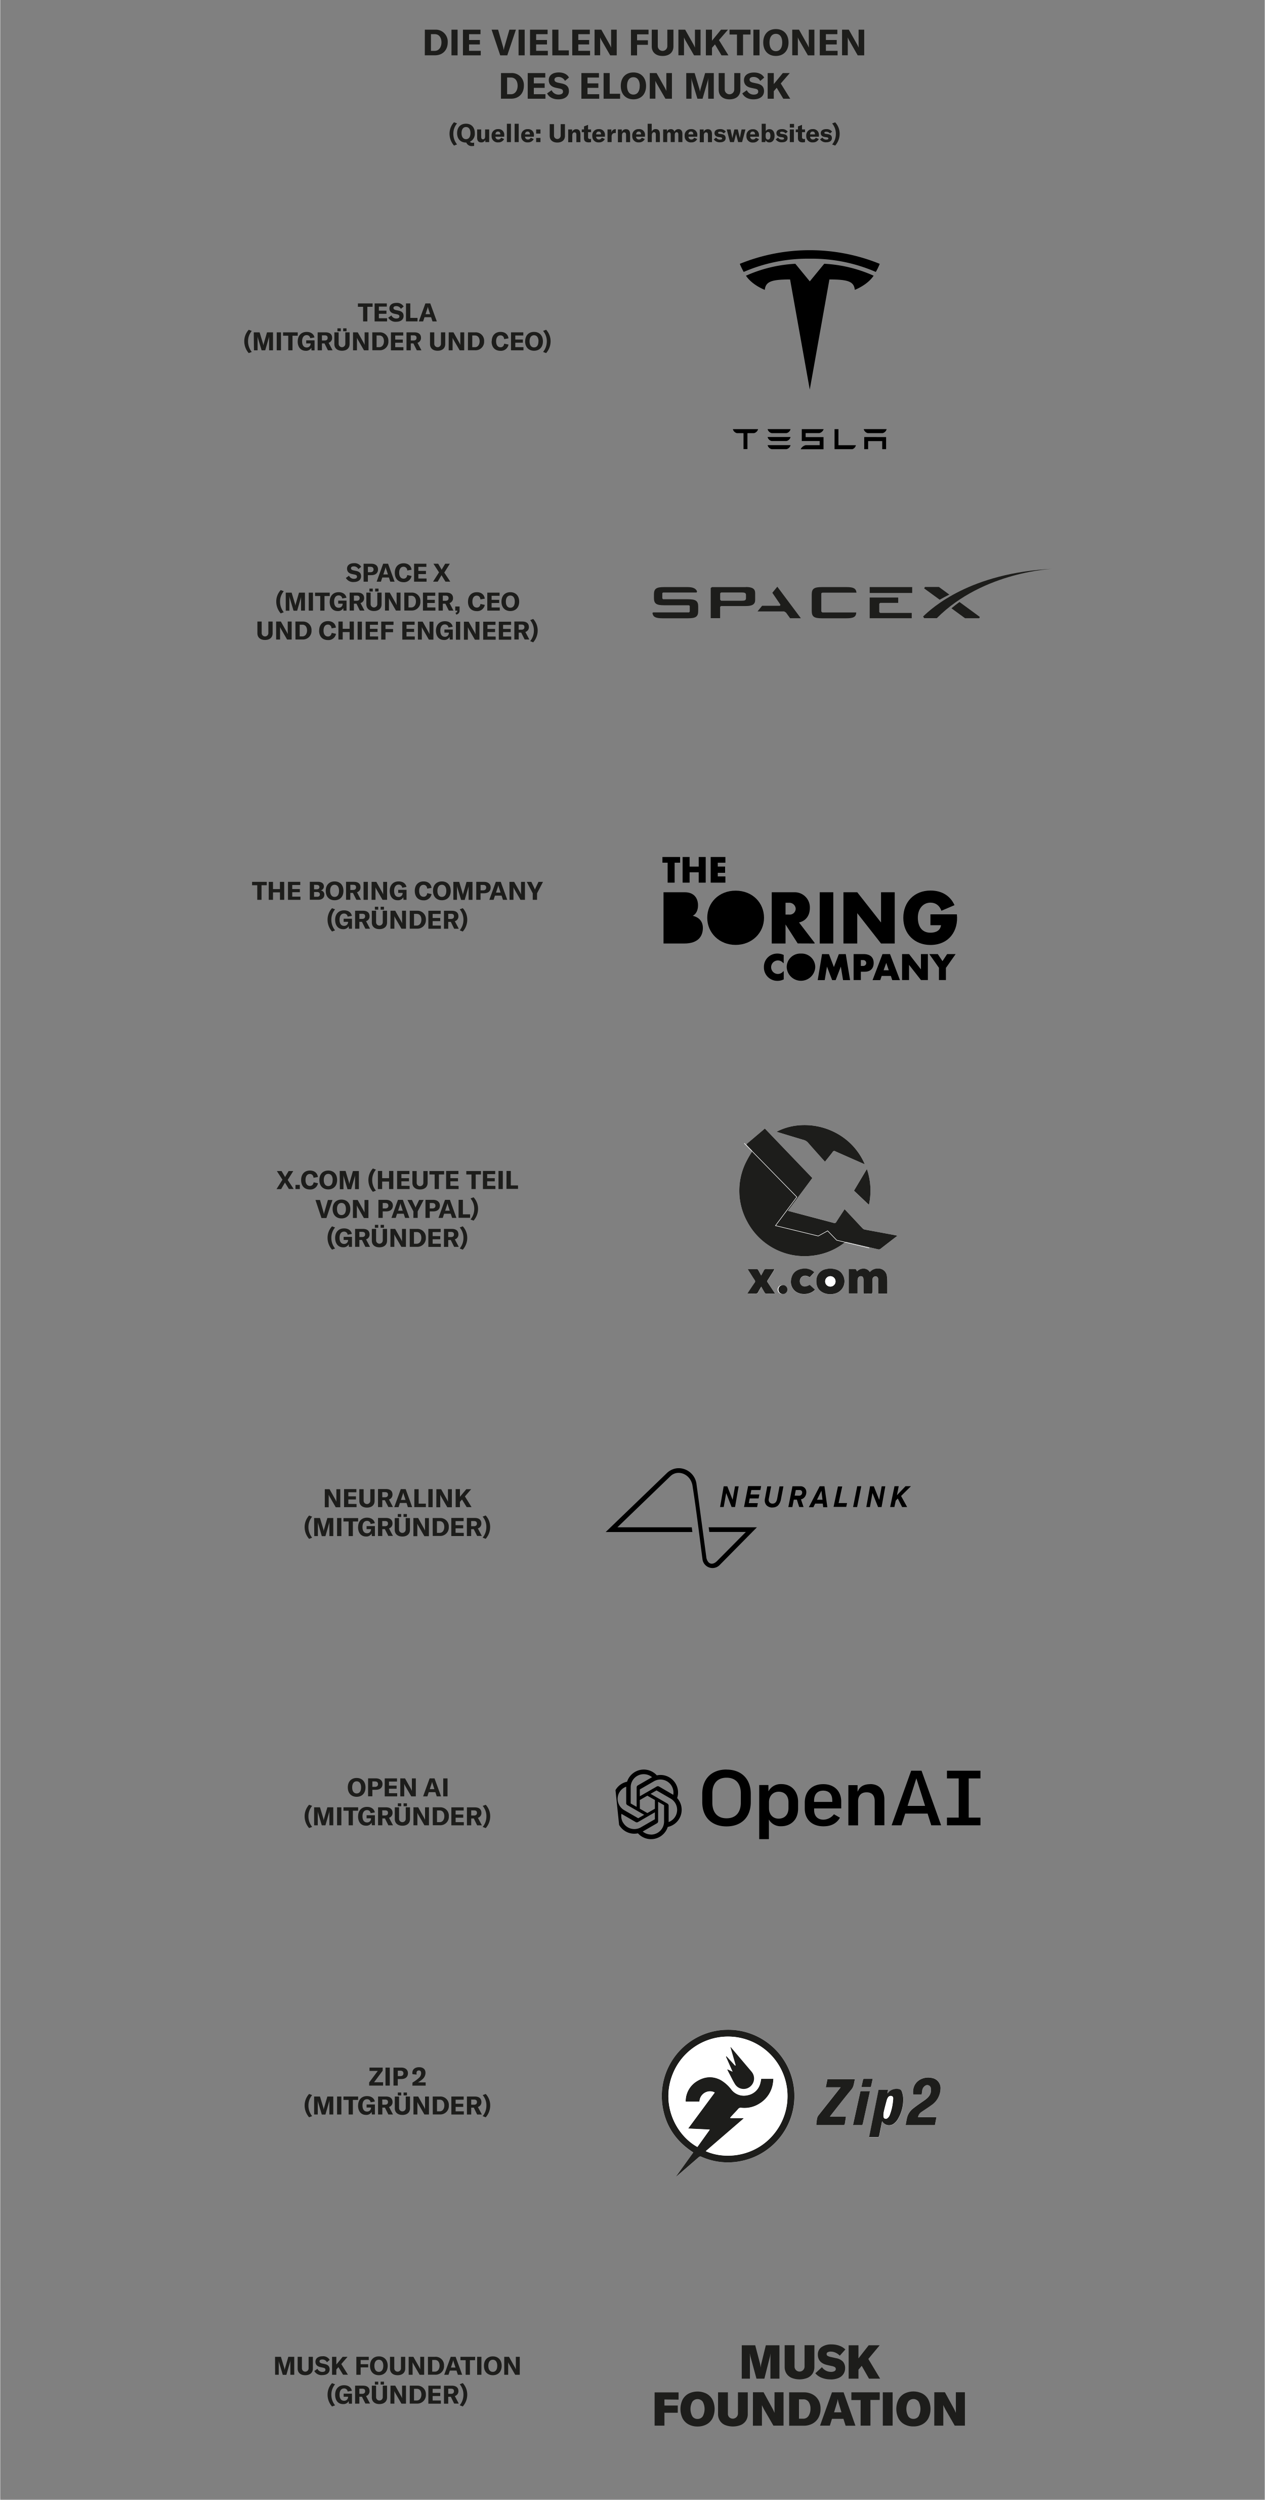 <?xml version="1.0"?>
<svg xmlns="http://www.w3.org/2000/svg" xmlns:xlink="http://www.w3.org/1999/xlink" viewBox="0 0 700 1383" width="600" height="1185"><rect x="0" y="0" width="700" height="1383" fill="#808080" stroke="none"/><defs><style>.cls-1{fill:none;}.cls-2{fill:#1d1d1b;}.cls-3{clip-path:url(#clip-path);}.cls-4{fill:#fff;}</style><clipPath id="clip-path"><rect class="cls-1" x="103.04" y="0.62" width="507.26" height="1404.98"/></clipPath></defs><g id="info"><path class="cls-2" d="M206.12,169.75h-2.9v8.07h-2.35v-8.07H198v-1.87h8.14Z"/><path class="cls-2" d="M214.14,176.07v1.75h-6.9v-9.94H214v1.75H209.6v2.24h4.2v1.73h-4.2v2.47Z"/><path class="cls-2" d="M214.79,175.75l1.76-1.24a2.85,2.85,0,0,0,2.7,1.71c.95,0,1.71-.35,1.71-1.13s-.44-1-1.44-1.23l-1.34-.28c-1.73-.38-2.74-1.32-2.74-3,0-1.82,1.48-3,3.88-3a4.2,4.2,0,0,1,4,2l-1.54,1.31a2.79,2.79,0,0,0-2.56-1.53c-.94,0-1.55.39-1.55,1s.4,1,1.45,1.21l1.44.3c1.76.4,2.72,1.24,2.72,2.94,0,1.9-1.46,3.2-4.06,3.2A4.58,4.58,0,0,1,214.79,175.75Z"/><path class="cls-2" d="M224.62,167.88H227v8h4v1.92h-6.4Z"/><path class="cls-2" d="M238.53,175.5h-3.67l-.76,2.32h-2.37l3.62-9.94h2.7l3.62,9.94h-2.39Zm-.55-1.67-.91-2.78a8.83,8.83,0,0,1-.36-1.4h0a7.81,7.81,0,0,1-.37,1.4l-.91,2.78Z"/><path class="cls-2" d="M135.09,188.82a9.32,9.32,0,0,1,2.48-6.37l1.68.64a8.8,8.8,0,0,0-2.06,5.75,9.2,9.2,0,0,0,2.06,5.88l-1.68.64A9.86,9.86,0,0,1,135.09,188.82Zm5.25-4.94h3.25l1.84,6.09a7.9,7.9,0,0,1,.24,1.2h0a8.85,8.85,0,0,1,.26-1.23l1.75-6.06H151v9.94h-2.16V187a10.51,10.51,0,0,1,.06-1.12h0a6.45,6.45,0,0,1-.21,1l-2,6.93h-2l-2.08-6.93a4.17,4.17,0,0,1-.21-.95h0c0,.33.06.71.06,1.1v6.78h-2Zm12.72,9.94v-9.94h2.36v9.94Zm11.63-8.07h-2.9v8.07h-2.35v-8.07h-2.88v-1.87h8.13Zm0,3.11c0-3.12,1.88-5.22,4.93-5.22,2.61,0,4,1.4,4.33,3.05l-2.34.44a1.91,1.91,0,0,0-2-1.71c-1.58,0-2.5,1.31-2.5,3.42s.86,3.4,2.53,3.4a2.1,2.1,0,0,0,2.2-2.05V190h-2.46v-1.69H174v5.53h-1.68l-.1-1.45a3.21,3.21,0,0,1-3.11,1.69C166.33,194.06,164.66,192,164.66,188.86ZM179.5,190h-1.42v3.81h-2.37v-9.94h4.37c2.52,0,3.64,1.23,3.64,3.05a2.74,2.74,0,0,1-1.95,2.73l2.2,4.16h-2.56Zm-1.42-1.62h1.52c1.15,0,1.65-.56,1.65-1.46s-.49-1.39-1.65-1.39h-1.52Zm9.25-4.51v6.37a1.85,1.85,0,1,0,3.7,0v-6.37h2.36v6.47c0,2.27-1.56,3.71-4.21,3.71s-4.22-1.44-4.22-3.71v-6.47Zm-.67-2.22h1.86v1.61h-1.86Zm3.18,0h1.86v1.61h-1.86Zm5.45,2.22h2.62l3.2,5.67a11.14,11.14,0,0,1,.6,1.29h0c0-.39,0-.8,0-1.28v-5.68h2.17v9.94h-2.52l-3.3-5.73a9.51,9.51,0,0,1-.59-1.22h0c0,.41,0,.83,0,1.32v5.63h-2.17Zm10.67,0h4a4.63,4.63,0,0,1,4.91,4.91,4.7,4.7,0,0,1-4.94,5H206Zm3.84,8.21c1.68,0,2.61-1.52,2.61-3.3s-.87-3.18-2.58-3.18h-1.5v6.48Zm13.39,0v1.75h-6.91v-9.94h6.81v1.75h-4.44v2.24h4.2v1.74h-4.2v2.46ZM228.7,190h-1.43v3.81H224.9v-9.94h4.37c2.53,0,3.65,1.23,3.65,3.05a2.74,2.74,0,0,1-1.95,2.73l2.2,4.16H230.6Zm-1.43-1.62h1.53c1.15,0,1.65-.56,1.65-1.46s-.49-1.39-1.65-1.39h-1.53Zm13-4.51v6.37a1.85,1.85,0,1,0,3.7,0v-6.37h2.37v6.47c0,2.27-1.57,3.71-4.22,3.71s-4.21-1.44-4.21-3.71v-6.47Zm8,0h2.62l3.19,5.67a9.69,9.69,0,0,1,.6,1.29h0c0-.39,0-.8,0-1.28v-5.68h2.17v9.94h-2.52L251,188.09a9.51,9.51,0,0,1-.59-1.22h0c0,.41,0,.83,0,1.32v5.63h-2.17Zm10.67,0h4a4.64,4.64,0,0,1,4.92,4.91,4.71,4.71,0,0,1-4.95,5H258.9Zm3.83,8.21c1.68,0,2.61-1.52,2.61-3.3s-.87-3.18-2.58-3.18h-1.5v6.48Zm9.31-3.23c0-3.13,1.85-5.22,4.88-5.22,2.53,0,4.13,1.4,4.39,3.57l-2.39.42c-.14-1.32-.87-2.09-2.06-2.09-1.51,0-2.4,1.28-2.4,3.31s.9,3.29,2.47,3.29c1.11,0,1.85-.76,2-2l2.4.51a4.24,4.24,0,0,1-4.48,3.45C273.74,194.06,272,192,272,188.86Zm17.57,3.21v1.75h-6.9v-9.94h6.81v1.75h-4.44v2.24h4.2v1.74h-4.2v2.46Zm.95-3.22c0-3.21,1.92-5.21,4.9-5.21s4.91,2,4.91,5.21-1.92,5.21-4.91,5.21S290.56,192,290.56,188.85Zm7.37,0c0-2.1-.91-3.36-2.47-3.36s-2.48,1.26-2.48,3.36.93,3.36,2.48,3.36S297.93,191,297.93,188.85Zm2.53,5.87a9.2,9.2,0,0,0,2.06-5.88,8.8,8.8,0,0,0-2.06-5.75l1.68-.64a9.32,9.32,0,0,1,2.48,6.37,9.81,9.81,0,0,1-2.48,6.54Z"/><path class="cls-2" d="M191.33,319.75l1.75-1.23a2.89,2.89,0,0,0,2.71,1.71c1,0,1.7-.35,1.7-1.14s-.43-1-1.44-1.23l-1.33-.28c-1.74-.38-2.74-1.32-2.74-3,0-1.82,1.48-3,3.88-3a4.21,4.21,0,0,1,3.95,2l-1.54,1.3a2.8,2.8,0,0,0-2.57-1.53c-.94,0-1.54.39-1.54,1s.39,1,1.44,1.21l1.45.31c1.76.39,2.71,1.23,2.71,2.94,0,1.89-1.45,3.19-4.06,3.19A4.58,4.58,0,0,1,191.33,319.75Z"/><path class="cls-2" d="M209.14,315c0,2-1.38,3.21-3.62,3.21h-2v3.61h-2.37v-9.94h4.41C207.73,311.88,209.14,313.11,209.14,315Zm-2.48.07c0-.94-.6-1.48-1.66-1.48h-1.47v3H205C206.05,316.56,206.66,316,206.66,315.07Z"/><path class="cls-2" d="M215.16,319.5h-3.67l-.75,2.32h-2.37l3.61-9.94h2.71l3.61,9.94h-2.38Zm-.54-1.67-.91-2.77a9,9,0,0,1-.37-1.4h0a8.1,8.1,0,0,1-.36,1.4l-.91,2.77Z"/><path class="cls-2" d="M218.42,316.87c0-3.14,1.85-5.23,4.88-5.23,2.53,0,4.13,1.4,4.39,3.57l-2.39.42a2,2,0,0,0-2.06-2.08c-1.51,0-2.4,1.27-2.4,3.3s.9,3.29,2.47,3.29c1.11,0,1.85-.75,2-2l2.4.52a4.24,4.24,0,0,1-4.48,3.44C220.12,322.06,218.42,320,218.42,316.87Z"/><path class="cls-2" d="M236,320.07v1.75h-6.91v-9.94h6.81v1.75h-4.44v2.24h4.2v1.74h-4.2v2.46Z"/><path class="cls-2" d="M242.9,316.66l-3.1-4.78h2.62l1.64,2.79a3,3,0,0,1,.29.63h0a2.78,2.78,0,0,1,.29-.63l1.68-2.79h2.57l-3.08,4.92,3.32,5h-2.67l-1.8-2.94a2.38,2.38,0,0,1-.39-.73h0a2.46,2.46,0,0,1-.37.72l-1.73,2.95H239.6Z"/><path class="cls-2" d="M152.8,332.83a9.36,9.36,0,0,1,2.48-6.38l1.68.65a8.75,8.75,0,0,0-2.06,5.74,9.2,9.2,0,0,0,2.06,5.88l-1.68.65A9.9,9.9,0,0,1,152.8,332.83Zm5.25-4.95h3.25l1.84,6.09a8,8,0,0,1,.24,1.21h0a8.85,8.85,0,0,1,.26-1.23l1.75-6.07h3.29v9.95h-2.16v-6.78a10.37,10.37,0,0,1,.06-1.12h0a6.07,6.07,0,0,1-.21,1l-2,6.94h-2l-2.08-6.94a4,4,0,0,1-.21-.95H160c0,.34.06.71.06,1.11v6.78h-2Zm12.72,9.95v-9.95h2.36v9.95Zm11.63-8.07h-2.9v8.07h-2.35v-8.07h-2.88v-1.88h8.13Zm0,3.11c0-3.13,1.88-5.23,4.93-5.23,2.61,0,4,1.4,4.33,3.06l-2.34.43a1.91,1.91,0,0,0-2-1.71c-1.58,0-2.5,1.32-2.5,3.42s.86,3.4,2.53,3.4a2.09,2.09,0,0,0,2.2-2V334h-2.46v-1.7h4.61v5.54H190l-.1-1.46a3.21,3.21,0,0,1-3.11,1.69C184,338.06,182.37,336,182.37,332.87ZM197.21,334h-1.42v3.81h-2.37v-9.95h4.37c2.52,0,3.64,1.23,3.64,3.05a2.76,2.76,0,0,1-2,2.74l2.2,4.16h-2.56Zm-1.42-1.63h1.52c1.15,0,1.65-.56,1.65-1.46s-.49-1.38-1.65-1.38h-1.52Zm9.25-4.51v6.37a1.85,1.85,0,1,0,3.7,0v-6.37h2.36v6.47c0,2.27-1.56,3.71-4.21,3.71s-4.22-1.44-4.22-3.71v-6.47Zm-.67-2.21h1.86v1.61h-1.86Zm3.18,0h1.86v1.61h-1.86Zm5.45,2.21h2.62l3.2,5.67a12,12,0,0,1,.6,1.29h0c0-.39,0-.8,0-1.27v-5.69h2.17v9.95h-2.52l-3.3-5.73a10.19,10.19,0,0,1-.59-1.22h0c0,.4,0,.82,0,1.31v5.64H213Zm10.67,0h4a4.64,4.64,0,0,1,4.91,4.92,4.71,4.71,0,0,1-4.94,5h-3.94Zm3.84,8.21c1.68,0,2.61-1.51,2.61-3.29s-.87-3.18-2.58-3.18H226v6.47Zm13.39,0v1.75H234v-9.95h6.81v1.75h-4.44v2.24h4.2v1.74h-4.2v2.47Zm5.51-2.06H245v3.81h-2.37v-9.95H247c2.53,0,3.65,1.23,3.65,3.05a2.76,2.76,0,0,1-1.95,2.74l2.2,4.16h-2.57ZM245,332.39h1.53c1.15,0,1.65-.56,1.65-1.46s-.49-1.38-1.65-1.38H245Zm7,6.68c.82-.26,1-.59,1-1.22v0h-1.12v-2.3h2.4v2.17a2.2,2.2,0,0,1-1.82,2.3Zm6.95-6.2c0-3.14,1.85-5.23,4.87-5.23,2.54,0,4.13,1.4,4.4,3.57l-2.4.42c-.14-1.31-.86-2.08-2.05-2.08-1.52,0-2.4,1.27-2.4,3.3s.9,3.3,2.47,3.3c1.1,0,1.84-.76,2-2l2.4.52a4.24,4.24,0,0,1-4.49,3.44C260.63,338.06,258.94,336,258.94,332.87Zm17.57,3.21v1.75h-6.9v-9.95h6.8v1.75H272v2.24h4.21v1.74H272v2.47Zm.95-3.23c0-3.2,1.92-5.21,4.9-5.21s4.9,2,4.9,5.21-1.92,5.21-4.9,5.21S277.46,336.05,277.46,332.85Zm7.37,0c0-2.1-.91-3.36-2.47-3.36s-2.48,1.26-2.48,3.36.93,3.37,2.48,3.37S284.83,335,284.83,332.85Z"/><path class="cls-2" d="M144.73,343.88v6.38a1.85,1.85,0,1,0,3.7,0v-6.38h2.36v6.47c0,2.27-1.57,3.72-4.21,3.72s-4.22-1.45-4.22-3.72v-6.47Zm8,0h2.62l3.2,5.68a11.87,11.87,0,0,1,.6,1.28h0c0-.39,0-.79,0-1.27v-5.69h2.17v9.95h-2.52l-3.3-5.73a8.86,8.86,0,0,1-.59-1.22h0c0,.41,0,.83,0,1.32v5.63h-2.17Zm10.67,0h4a4.64,4.64,0,0,1,4.92,4.92,4.71,4.71,0,0,1-4.94,5h-3.94Zm3.84,8.21c1.68,0,2.6-1.51,2.6-3.29s-.87-3.18-2.57-3.18h-1.5v6.47Zm9.31-3.22c0-3.14,1.84-5.23,4.87-5.23,2.54,0,4.13,1.41,4.4,3.58l-2.4.42c-.14-1.32-.87-2.09-2.06-2.09-1.51,0-2.39,1.27-2.39,3.31s.9,3.29,2.46,3.29c1.11,0,1.85-.76,2.05-2l2.39.52a4.23,4.23,0,0,1-4.48,3.45C178.2,354.07,176.51,352,176.51,348.87Zm19.22,5h-2.36V349.7h-3.83v4.13h-2.37v-9.95h2.37v4h3.83v-4h2.36Zm2.07,0v-9.95h2.37v9.95Zm11.34-1.75v1.75h-6.9v-9.95h6.81v1.75h-4.44v2.24h4.2v1.74h-4.2v2.47Zm4.09-6.4V348h4.19v1.77h-4.19v4.09h-2.37v-9.95h6.81v1.8Zm16.21,6.4v1.75h-6.9v-9.95h6.81v1.75H224.9v2.24h4.21v1.74H224.9v2.47Zm1.72-8.2h2.62l3.19,5.68a10.38,10.38,0,0,1,.61,1.28h0c0-.39,0-.79,0-1.27v-5.69h2.17v9.95h-2.52l-3.3-5.73a8.86,8.86,0,0,1-.59-1.22h0c0,.41,0,.83,0,1.32v5.63h-2.17Zm10,5c0-3.12,1.88-5.23,4.93-5.23,2.61,0,4,1.41,4.33,3.06l-2.34.43a1.92,1.92,0,0,0-2-1.71c-1.59,0-2.5,1.32-2.5,3.42s.86,3.41,2.52,3.41a2.09,2.09,0,0,0,2.2-2.05V350h-2.45V348.3h4.61v5.53h-1.68l-.1-1.46a3.2,3.2,0,0,1-3.11,1.7C242.87,354.07,241.2,352,241.2,348.87Zm11.05,5v-9.95h2.36v9.95Zm4.43-9.95h2.62l3.2,5.68a11.87,11.87,0,0,1,.6,1.28h0c0-.39,0-.79,0-1.27v-5.69h2.17v9.95h-2.52l-3.3-5.73a8.86,8.86,0,0,1-.59-1.22h0c0,.41,0,.83,0,1.32v5.63h-2.17Zm17.58,8.2v1.75h-6.91v-9.95h6.81v1.75h-4.44v2.24h4.2v1.74h-4.2v2.47Zm8.62,0v1.75H276v-9.95h6.8v1.75h-4.44v2.24h4.21v1.74h-4.21v2.47ZM288.4,350H287v3.81H284.6v-9.95H289c2.52,0,3.64,1.24,3.64,3.06a2.76,2.76,0,0,1-1.95,2.73l2.2,4.16H290.3ZM287,348.39h1.52c1.15,0,1.66-.56,1.66-1.45s-.49-1.39-1.66-1.39H287Zm6.35,6.33a9.12,9.12,0,0,0,2.06-5.88,8.72,8.72,0,0,0-2.06-5.74l1.68-.65a9.36,9.36,0,0,1,2.48,6.38,9.85,9.85,0,0,1-2.48,6.54Z"/><path class="cls-2" d="M147.54,489.76h-2.9v8.07h-2.35v-8.07h-2.88v-1.87h8.13Z"/><path class="cls-2" d="M157.22,497.83h-2.37V493.7H151v4.13h-2.37v-9.94H151v4h3.82v-4h2.37Z"/><path class="cls-2" d="M166.19,496.08v1.75h-6.9v-9.94h6.8v1.75h-4.44v2.24h4.21v1.74h-4.21v2.46Z"/><path class="cls-2" d="M179.41,495c0,1.57-1.11,2.8-3.38,2.8h-4.66v-9.94h4.48c2.27,0,3.31,1.1,3.31,2.56a2.22,2.22,0,0,1-1.8,2.2A2.25,2.25,0,0,1,179.41,495Zm-5.68-5.48V492h1.49c1.06,0,1.47-.55,1.47-1.22s-.45-1.21-1.47-1.21Zm3.21,5.28c0-.77-.52-1.28-1.51-1.28h-1.7v2.62h1.64C176.45,496.17,176.94,495.59,176.94,494.83Z"/><path class="cls-2" d="M180.19,492.86c0-3.21,1.92-5.21,4.9-5.21s4.9,2,4.9,5.21-1.92,5.21-4.9,5.21S180.19,496.05,180.19,492.86Zm7.37,0c0-2.1-.91-3.36-2.47-3.36s-2.48,1.26-2.48,3.36.93,3.36,2.48,3.36S187.56,495,187.56,492.86Z"/><path class="cls-2" d="M195.23,494H193.8v3.81h-2.37v-9.94h4.37c2.52,0,3.64,1.23,3.64,3.05a2.75,2.75,0,0,1-1.94,2.73l2.19,4.16h-2.56Zm-1.43-1.62h1.52c1.15,0,1.66-.56,1.66-1.46s-.49-1.39-1.66-1.39H193.8Z"/><path class="cls-2" d="M201.13,497.83v-9.94h2.37v9.94Z"/><path class="cls-2" d="M205.57,487.89h2.62l3.19,5.67a8.57,8.57,0,0,1,.6,1.29h0c0-.39,0-.8,0-1.28v-5.68h2.17v9.94h-2.52l-3.31-5.73a9.51,9.51,0,0,1-.59-1.22h0c0,.41,0,.83,0,1.32v5.63h-2.17Z"/><path class="cls-2" d="M215.61,492.87c0-3.12,1.87-5.22,4.93-5.22,2.6,0,4,1.4,4.33,3.05l-2.34.44a1.92,1.92,0,0,0-2-1.71c-1.58,0-2.49,1.31-2.49,3.42s.85,3.4,2.52,3.4a2.1,2.1,0,0,0,2.2-2.05V494H220.3V492.3h4.61v5.53h-1.68l-.1-1.45a3.22,3.22,0,0,1-3.11,1.69C217.27,498.07,215.61,496,215.61,492.87Z"/><path class="cls-2" d="M229.48,492.87c0-3.13,1.85-5.22,4.88-5.22,2.53,0,4.13,1.4,4.39,3.57l-2.39.42c-.14-1.32-.87-2.09-2.06-2.09-1.51,0-2.4,1.28-2.4,3.31s.9,3.29,2.47,3.29c1.11,0,1.85-.76,2-2l2.4.51a4.24,4.24,0,0,1-4.48,3.45C231.18,498.07,229.48,496,229.48,492.87Z"/><path class="cls-2" d="M239.57,492.86c0-3.21,1.92-5.21,4.91-5.21s4.9,2,4.9,5.21-1.92,5.21-4.9,5.21S239.57,496.05,239.57,492.86Zm7.37,0c0-2.1-.91-3.36-2.46-3.36s-2.48,1.26-2.48,3.36.92,3.36,2.48,3.36S246.94,495,246.94,492.86Z"/><path class="cls-2" d="M250.82,487.89h3.25L255.9,494a6.84,6.84,0,0,1,.24,1.2h0a7.44,7.44,0,0,1,.25-1.23l1.75-6.06h3.29v9.94h-2.15v-6.78a10.49,10.49,0,0,1,.05-1.12h0a6.45,6.45,0,0,1-.21,1l-2,6.93h-2L253,490.9a4.78,4.78,0,0,1-.21-.95h0c0,.33.05.71.05,1.1v6.78h-2Z"/><path class="cls-2" d="M271.51,491c0,2-1.38,3.21-3.62,3.21h-2v3.61h-2.37v-9.94h4.41C270.1,487.89,271.51,489.12,271.51,491Zm-2.48.07c0-.94-.6-1.48-1.66-1.48H265.9v3h1.47C268.42,492.57,269,492,269,491.08Z"/><path class="cls-2" d="M277.53,495.51h-3.67l-.75,2.32h-2.37l3.61-9.94h2.71l3.61,9.94h-2.38Zm-.54-1.67-.91-2.77a9.36,9.36,0,0,1-.37-1.4h0a9.44,9.44,0,0,1-.36,1.4l-.91,2.77Z"/><path class="cls-2" d="M281.88,487.89h2.62l3.2,5.67a11.14,11.14,0,0,1,.6,1.29h0c0-.39,0-.8,0-1.28v-5.68h2.17v9.94H288l-3.3-5.73a8.34,8.34,0,0,1-.59-1.22h0c0,.41,0,.83,0,1.32v5.63h-2.17Z"/><path class="cls-2" d="M294.78,494.23l-3.31-6.34H294l1.75,3.67a3.22,3.22,0,0,1,.23.73h0a3.27,3.27,0,0,1,.24-.73l1.74-3.67h2.5l-3.3,6.34v3.6h-2.38Z"/><path class="cls-2" d="M181.2,508.83a9.29,9.29,0,0,1,2.48-6.37l1.68.64a8.74,8.74,0,0,0-2.06,5.75,9.14,9.14,0,0,0,2.06,5.88l-1.68.64A9.81,9.81,0,0,1,181.2,508.83Zm4.2.05c0-3.13,1.87-5.23,4.93-5.23,2.6,0,4,1.4,4.32,3.05l-2.33.44a1.92,1.92,0,0,0-2-1.71c-1.58,0-2.49,1.32-2.49,3.42s.85,3.4,2.52,3.4a2.1,2.1,0,0,0,2.2-2V510h-2.45v-1.7h4.61v5.53H193l-.1-1.45a3.22,3.22,0,0,1-3.11,1.69C187.06,514.07,185.4,512,185.4,508.88ZM200.24,510h-1.43v3.81h-2.37v-9.94h4.37c2.52,0,3.64,1.23,3.64,3.05a2.73,2.73,0,0,1-1.94,2.73l2.2,4.16h-2.57Zm-1.43-1.62h1.53c1.14,0,1.65-.56,1.65-1.46s-.49-1.38-1.65-1.38h-1.53Zm9.25-4.51v6.37a1.85,1.85,0,1,0,3.7,0v-6.37h2.37v6.47c0,2.27-1.57,3.71-4.22,3.71s-4.21-1.44-4.21-3.71v-6.47Zm-.67-2.21h1.86v1.61h-1.86Zm3.18,0h1.86v1.61h-1.86Zm5.46,2.21h2.62l3.19,5.67a9.05,9.05,0,0,1,.6,1.29h0c0-.39,0-.8,0-1.27v-5.69h2.17v9.94h-2.52l-3.31-5.73a9.44,9.44,0,0,1-.59-1.21h0c0,.4,0,.82,0,1.31v5.63H216Zm10.67,0h4a4.65,4.65,0,0,1,4.92,4.92,4.71,4.71,0,0,1-5,5H226.7Zm3.83,8.21c1.68,0,2.61-1.52,2.61-3.29s-.87-3.18-2.58-3.18h-1.5v6.47Zm13.39,0v1.75H237v-9.94h6.81v1.75h-4.44v2.24h4.2v1.74h-4.2v2.46Zm5.51-2.06H248v3.81h-2.36v-9.94H250c2.52,0,3.64,1.23,3.64,3.05a2.74,2.74,0,0,1-2,2.73l2.2,4.16h-2.56ZM248,508.4h1.53c1.15,0,1.65-.56,1.65-1.46s-.49-1.38-1.65-1.38H248Zm6.36,6.33a9.2,9.2,0,0,0,2.06-5.88,8.8,8.8,0,0,0-2.06-5.75l1.68-.64a9.34,9.34,0,0,1,2.48,6.37,9.81,9.81,0,0,1-2.48,6.54Z"/><path class="cls-2" d="M156.22,652.67l-3.09-4.78h2.61l1.64,2.79a2.79,2.79,0,0,1,.3.63h0a2.4,2.4,0,0,1,.29-.63l1.68-2.79h2.56l-3.08,4.92,3.32,5h-2.66L158,654.9a3.29,3.29,0,0,1-.39-.73h0a2.8,2.8,0,0,1-.36.71l-1.74,3h-2.56Zm9.62,5.17h-2.4v-2.3h2.4Zm.73-5c0-3.14,1.84-5.23,4.87-5.23,2.54,0,4.13,1.41,4.4,3.58l-2.4.42c-.14-1.32-.87-2.09-2.06-2.09-1.51,0-2.39,1.27-2.39,3.31s.9,3.29,2.46,3.29c1.11,0,1.85-.76,2.05-2l2.39.52a4.23,4.23,0,0,1-4.48,3.45C168.26,658.08,166.57,656,166.57,652.88Zm10.1,0c0-3.21,1.92-5.22,4.91-5.22s4.9,2,4.9,5.22-1.92,5.21-4.9,5.21S176.67,656.06,176.67,652.87Zm7.37,0c0-2.11-.91-3.37-2.46-3.37s-2.48,1.26-2.48,3.37.92,3.36,2.48,3.36S184,655,184,652.87Zm3.88-5h3.25L193,654a6.67,6.67,0,0,1,.24,1.2h0a7.44,7.44,0,0,1,.25-1.23l1.75-6.07h3.29v10H196.4v-6.78a10.51,10.51,0,0,1,.06-1.12h0a6.07,6.07,0,0,1-.21,1l-2,6.94h-2l-2.09-6.94a4.49,4.49,0,0,1-.21-.95h0c0,.34.05.72.05,1.11v6.78h-2Zm15.89,5a9.32,9.32,0,0,1,2.48-6.38l1.68.65a8.72,8.72,0,0,0-2.06,5.74,9.12,9.12,0,0,0,2.06,5.88l-1.68.65A9.85,9.85,0,0,1,203.81,652.84Zm13.8,5h-2.36v-4.13h-3.83v4.13h-2.36v-10h2.36v4h3.83v-4h2.36Zm9-1.75v1.75h-6.91v-10h6.81v1.75h-4.44v2.24h4.2v1.74h-4.2v2.47Zm3.92-8.2v6.38a1.85,1.85,0,1,0,3.69,0v-6.38h2.37v6.47c0,2.27-1.57,3.72-4.22,3.72s-4.21-1.45-4.21-3.72v-6.47Zm15.2,1.88h-2.9v8.07h-2.35v-8.07h-2.89v-1.88h8.14Zm8,6.32v1.75h-6.9v-10h6.8v1.75h-4.44v2.24h4.21v1.74h-4.21v2.47Zm12.38-6.32h-2.9v8.07h-2.35v-8.07H258v-1.88h8.14Zm8,6.32v1.75h-6.91v-10H274v1.75h-4.44v2.24h4.2v1.74h-4.2v2.47Zm1.72,1.75v-10h2.37v10Zm4.44-10h2.36v8h4v1.92h-6.4Z"/><path class="cls-2" d="M174.5,663.89H177l1.85,6.42a7.86,7.86,0,0,1,.31,1.37h.06a8,8,0,0,1,.32-1.37l1.85-6.42h2.52l-3.35,10h-2.73Zm9.5,5c0-3.21,1.91-5.21,4.9-5.21s4.9,2,4.9,5.21-1.92,5.21-4.9,5.21S184,672.06,184,668.87Zm7.36,0c0-2.1-.91-3.36-2.46-3.36s-2.48,1.26-2.48,3.36.92,3.36,2.48,3.36S191.36,671,191.36,668.87Zm3.88-5h2.62l3.19,5.68a8.57,8.57,0,0,1,.6,1.29h0c0-.4,0-.8,0-1.28v-5.69h2.17v10h-2.52L198,668.11a9.51,9.51,0,0,1-.59-1.22h0c0,.41,0,.83,0,1.32v5.63h-2.17ZM217.35,667c0,2-1.39,3.21-3.63,3.21h-2v3.61h-2.37v-10h4.42C215.93,663.89,217.35,665.13,217.35,667Zm-2.48.07c0-.94-.6-1.49-1.67-1.49h-1.47v3h1.47C214.25,668.57,214.87,668,214.87,667.09Zm8.48,4.42h-3.67l-.75,2.33h-2.37l3.61-10h2.71l3.61,10h-2.38Zm-.54-1.66-.91-2.78a8.75,8.75,0,0,1-.37-1.4h0a7.86,7.86,0,0,1-.36,1.4l-.91,2.78Zm5.92.39-3.31-6.35h2.49l1.76,3.67a3.57,3.57,0,0,1,.23.73h0a3.64,3.64,0,0,1,.24-.73l1.74-3.67h2.5l-3.3,6.35v3.6h-2.38ZM243.39,667c0,2-1.39,3.21-3.63,3.21h-2v3.61H235.4v-10h4.42C242,663.89,243.39,665.13,243.39,667Zm-2.48.07c0-.94-.6-1.49-1.67-1.49h-1.47v3h1.47C240.29,668.57,240.91,668,240.91,667.09Zm8.48,4.42h-3.67l-.75,2.33H242.6l3.61-10h2.71l3.61,10h-2.38Zm-.54-1.66-.91-2.78a8.75,8.75,0,0,1-.37-1.4h0a7.86,7.86,0,0,1-.36,1.4l-.91,2.78Zm4.89-6h2.37v8h4v1.92h-6.4Zm6.6,10.85a9.2,9.2,0,0,0,2.06-5.89,8.77,8.77,0,0,0-2.06-5.74l1.68-.64a9.32,9.32,0,0,1,2.48,6.37,9.9,9.9,0,0,1-2.48,6.54Z"/><path class="cls-2" d="M181.2,684.84a9.27,9.27,0,0,1,2.48-6.37l1.68.64a8.74,8.74,0,0,0-2.06,5.75,9.14,9.14,0,0,0,2.06,5.88l-1.68.64A9.81,9.81,0,0,1,181.2,684.84Zm4.2,0c0-3.12,1.87-5.22,4.93-5.22,2.6,0,4,1.4,4.32,3.05l-2.33.44a1.92,1.92,0,0,0-2-1.71c-1.58,0-2.49,1.31-2.49,3.42s.85,3.4,2.52,3.4a2.1,2.1,0,0,0,2.2-2V686h-2.45v-1.69h4.61v5.53H193l-.1-1.45a3.22,3.22,0,0,1-3.11,1.69C187.06,690.08,185.4,688,185.4,684.88ZM200.24,686h-1.43v3.81h-2.37V679.9h4.37c2.52,0,3.64,1.23,3.64,3.05a2.73,2.73,0,0,1-1.94,2.73l2.2,4.16h-2.57Zm-1.43-1.62h1.53c1.14,0,1.65-.56,1.65-1.46s-.49-1.39-1.65-1.39h-1.53Zm9.25-4.51v6.37a1.85,1.85,0,1,0,3.7,0V679.9h2.37v6.47c0,2.27-1.57,3.71-4.22,3.71s-4.21-1.44-4.21-3.71V679.9Zm-.67-2.22h1.86v1.61h-1.86Zm3.18,0h1.86v1.61h-1.86ZM216,679.9h2.62l3.19,5.67a8.57,8.57,0,0,1,.6,1.29h0c0-.39,0-.8,0-1.28V679.9h2.17v9.94h-2.52l-3.31-5.73a9.51,9.51,0,0,1-.59-1.22h0c0,.41,0,.83,0,1.32v5.63H216Zm10.67,0h4a4.64,4.64,0,0,1,4.92,4.91,4.71,4.71,0,0,1-5,5H226.7Zm3.83,8.21c1.68,0,2.61-1.52,2.61-3.3s-.87-3.18-2.58-3.18h-1.5v6.48Zm13.39,0v1.75H237V679.9h6.81v1.75h-4.44v2.24h4.2v1.74h-4.2v2.46Zm5.51-2.06H248v3.81h-2.36V679.9H250c2.52,0,3.64,1.23,3.64,3.05a2.74,2.74,0,0,1-2,2.73l2.2,4.16h-2.56ZM248,684.41h1.53c1.15,0,1.65-.56,1.65-1.46s-.49-1.39-1.65-1.39H248Zm6.36,6.33a9.2,9.2,0,0,0,2.06-5.88,8.8,8.8,0,0,0-2.06-5.75l1.68-.64a9.32,9.32,0,0,1,2.48,6.37,9.81,9.81,0,0,1-2.48,6.54Z"/><path class="cls-2" d="M179.67,823.9h2.62l3.19,5.67a9.05,9.05,0,0,1,.6,1.29h0c0-.39,0-.8,0-1.27V823.9h2.17v10h-2.52l-3.31-5.73a10.19,10.19,0,0,1-.59-1.22h0c0,.4,0,.82,0,1.31v5.64h-2.17Z"/><path class="cls-2" d="M197.24,832.09v1.76h-6.9v-10h6.81v1.75H192.7v2.24h4.21v1.74H192.7v2.46Z"/><path class="cls-2" d="M201.16,823.9v6.37a1.85,1.85,0,1,0,3.7,0V823.9h2.37v6.47c0,2.27-1.57,3.71-4.22,3.71s-4.22-1.44-4.22-3.71V823.9Z"/><path class="cls-2" d="M212.92,830h-1.43v3.81h-2.36v-10h4.37c2.52,0,3.64,1.23,3.64,3.05a2.76,2.76,0,0,1-1.95,2.74l2.2,4.16h-2.56Zm-1.43-1.63H213c1.15,0,1.65-.56,1.65-1.46s-.49-1.38-1.65-1.38h-1.53Z"/><path class="cls-2" d="M224.91,831.52h-3.67l-.76,2.33h-2.37l3.62-10h2.7l3.61,10h-2.38Zm-.55-1.67-.91-2.77a7.86,7.86,0,0,1-.36-1.4h0a8.75,8.75,0,0,1-.37,1.4l-.91,2.77Z"/><path class="cls-2" d="M229.26,823.9h2.36v8h4v1.92h-6.4Z"/><path class="cls-2" d="M237,833.85v-10h2.37v10Z"/><path class="cls-2" d="M241.44,823.9h2.62l3.19,5.67a10.31,10.31,0,0,1,.6,1.29h0c0-.39,0-.8,0-1.27V823.9H250v10h-2.52l-3.31-5.73a10.19,10.19,0,0,1-.59-1.22h0c0,.4,0,.82,0,1.31v5.64h-2.17Z"/><path class="cls-2" d="M255.61,829.6l-1.14,1.32v2.93H252.1v-10h2.37v4.27L258,823.9h2.7l-3.47,4,3.67,5.92H258.2Z"/><path class="cls-2" d="M168.51,844.85a9.36,9.36,0,0,1,2.48-6.38l1.68.65a8.77,8.77,0,0,0-2.06,5.74,9.18,9.18,0,0,0,2.06,5.88l-1.68.65A9.85,9.85,0,0,1,168.51,844.85Zm5.25-5H177l1.84,6.1a6.55,6.55,0,0,1,.23,1.2h0a7.44,7.44,0,0,1,.25-1.23l1.76-6.07h3.29v10h-2.16v-6.78a8.41,8.41,0,0,1,.06-1.12h-.05a4.44,4.44,0,0,1-.21,1l-2,6.94h-2L176,842.91a4.51,4.51,0,0,1-.22-.95h0c0,.34.06.72.06,1.11v6.78h-2Zm12.71,10v-10h2.37v10Zm11.64-8.07h-2.9v8.07h-2.35v-8.07H190V839.9h8.14Zm0,3.11c0-3.12,1.88-5.23,4.93-5.23,2.61,0,4,1.41,4.33,3.06l-2.34.43a1.92,1.92,0,0,0-2-1.71c-1.59,0-2.5,1.32-2.5,3.42s.86,3.41,2.52,3.41a2.09,2.09,0,0,0,2.2-2V846h-2.45v-1.69h4.61v5.53H205.7l-.1-1.46a3.2,3.2,0,0,1-3.11,1.7C199.75,850.09,198.08,848,198.08,844.89ZM212.92,846h-1.43v3.81h-2.36v-10h4.37c2.52,0,3.64,1.24,3.64,3.06a2.76,2.76,0,0,1-1.95,2.73l2.2,4.16h-2.56Zm-1.43-1.63H213c1.15,0,1.65-.56,1.65-1.45s-.49-1.39-1.65-1.39h-1.53Zm9.26-4.51v6.38a1.85,1.85,0,1,0,3.7,0V839.9h2.36v6.47c0,2.27-1.57,3.72-4.21,3.72s-4.22-1.45-4.22-3.72V839.9Zm-.68-2.21h1.87v1.61h-1.87Zm3.18,0h1.87v1.61h-1.87Zm5.46,2.21h2.62l3.19,5.68a10.38,10.38,0,0,1,.61,1.28h0c0-.39,0-.79,0-1.27V839.9h2.17v10h-2.52l-3.3-5.73a8.86,8.86,0,0,1-.59-1.22h0c0,.41,0,.83,0,1.32v5.63h-2.17Zm10.67,0h4a4.64,4.64,0,0,1,4.92,4.92,4.71,4.71,0,0,1-4.94,5h-3.94Zm3.84,8.21c1.68,0,2.6-1.51,2.6-3.29s-.87-3.18-2.57-3.18h-1.5v6.47Zm13.38,0v1.75h-6.9v-10h6.81v1.75h-4.45v2.24h4.21v1.74h-4.21v2.47Zm5.52-2.06h-1.43v3.81h-2.37v-10h4.37c2.52,0,3.64,1.24,3.64,3.06a2.75,2.75,0,0,1-1.94,2.73l2.2,4.16H264Zm-1.43-1.63h1.53c1.14,0,1.65-.56,1.65-1.45s-.49-1.39-1.65-1.39h-1.53Zm6.35,6.33a9.12,9.12,0,0,0,2.06-5.88,8.72,8.72,0,0,0-2.06-5.74l1.68-.65a9.32,9.32,0,0,1,2.48,6.38,9.85,9.85,0,0,1-2.48,6.54Z"/><path class="cls-2" d="M192.4,988.88c0-3.21,1.92-5.21,4.9-5.21s4.9,2,4.9,5.21-1.92,5.21-4.9,5.21S192.4,992.07,192.4,988.88Zm7.36,0c0-2.1-.91-3.36-2.46-3.36s-2.48,1.26-2.48,3.36.92,3.36,2.48,3.36S199.76,991,199.76,988.88Z"/><path class="cls-2" d="M211.62,987c0,2-1.38,3.21-3.62,3.21h-2v3.61h-2.37v-9.94h4.41C210.21,983.91,211.62,985.14,211.62,987Zm-2.48.07c0-.94-.6-1.48-1.66-1.48H206v3h1.47C208.53,988.58,209.14,988,209.14,987.1Z"/><path class="cls-2" d="M219.74,992.1v1.75h-6.9v-9.94h6.8v1.75H215.2v2.24h4.21v1.74H215.2v2.46Z"/><path class="cls-2" d="M221.46,983.91h2.62l3.19,5.67a9.82,9.82,0,0,1,.61,1.29h0c0-.39,0-.8,0-1.28v-5.68h2.17v9.94h-2.52l-3.31-5.73a9.33,9.33,0,0,1-.58-1.22h0c0,.41,0,.83,0,1.32v5.63h-2.17Z"/><path class="cls-2" d="M240.88,991.53h-3.67l-.75,2.32h-2.37l3.61-9.94h2.71l3.61,9.94h-2.38Zm-.54-1.67-.91-2.77a9.36,9.36,0,0,1-.37-1.4h0a9.44,9.44,0,0,1-.36,1.4l-.91,2.77Z"/><path class="cls-2" d="M245.23,993.85v-9.94h2.37v9.94Z"/><path class="cls-2" d="M168.51,1004.85a9.34,9.34,0,0,1,2.48-6.37l1.68.64a8.8,8.8,0,0,0-2.06,5.75,9.2,9.2,0,0,0,2.06,5.88l-1.68.64A9.81,9.81,0,0,1,168.51,1004.85Zm5.25-4.94H177l1.84,6.09a6.8,6.8,0,0,1,.23,1.21h0a7.53,7.53,0,0,1,.25-1.24l1.76-6.06h3.29v9.94h-2.16v-6.78a8.5,8.5,0,0,1,.06-1.12h-.05a4.67,4.67,0,0,1-.21,1l-2,6.93h-2l-2.08-6.93a4.82,4.82,0,0,1-.22-.95h0c0,.33.06.71.06,1.1v6.78h-2Zm12.71,9.94v-9.94h2.37v9.94Zm11.64-8.06h-2.9v8.06h-2.35v-8.06H190v-1.88h8.14Zm0,3.11c0-3.13,1.88-5.23,4.93-5.23,2.61,0,4,1.4,4.33,3.05l-2.34.44a1.92,1.92,0,0,0-2-1.71c-1.59,0-2.5,1.32-2.5,3.42s.86,3.4,2.52,3.4a2.09,2.09,0,0,0,2.2-2V1006h-2.45v-1.7h4.61v5.53H205.7l-.1-1.45a3.21,3.21,0,0,1-3.11,1.69C199.75,1010.09,198.08,1008.05,198.08,1004.9Zm14.84,1.14h-1.43v3.81h-2.36v-9.94h4.37c2.52,0,3.64,1.23,3.64,3.05a2.74,2.74,0,0,1-1.95,2.73l2.2,4.16h-2.56Zm-1.43-1.62H213c1.15,0,1.65-.56,1.65-1.46s-.49-1.38-1.65-1.38h-1.53Zm9.26-4.51v6.37a1.85,1.85,0,1,0,3.7,0v-6.37h2.36v6.47c0,2.27-1.57,3.71-4.21,3.71s-4.22-1.44-4.22-3.71v-6.47Zm-.68-2.21h1.87v1.61h-1.87Zm3.18,0h1.87v1.61h-1.87Zm5.46,2.21h2.62l3.19,5.67a10.47,10.47,0,0,1,.61,1.29h0c0-.39,0-.8,0-1.27v-5.69h2.17v9.94h-2.52l-3.3-5.72a8.86,8.86,0,0,1-.59-1.22h0c0,.4,0,.82,0,1.31v5.63h-2.17Zm10.67,0h4a4.64,4.64,0,0,1,4.92,4.92,4.7,4.7,0,0,1-4.94,5h-3.94Zm3.84,8.21c1.68,0,2.6-1.52,2.6-3.29s-.87-3.18-2.57-3.18h-1.5v6.47Zm13.38,0v1.75h-6.9v-9.94h6.81v1.75h-4.45v2.24h4.21v1.74h-4.21v2.46Zm5.52-2.06h-1.43v3.81h-2.37v-9.94h4.37c2.52,0,3.64,1.23,3.64,3.05a2.73,2.73,0,0,1-1.94,2.73l2.2,4.16H264Zm-1.43-1.62h1.53c1.14,0,1.65-.56,1.65-1.46s-.49-1.38-1.65-1.38h-1.53Zm6.35,6.33a9.14,9.14,0,0,0,2.06-5.88,8.74,8.74,0,0,0-2.06-5.75l1.68-.64a9.29,9.29,0,0,1,2.48,6.37,9.81,9.81,0,0,1-2.48,6.54Z"/><path class="cls-2" d="M209,1145.75h-4.59v-1.84h7.3v1.71l-4.77,6.42h5v1.82h-7.71v-1.71Zm4.27,8.11v-9.95h2.37v9.95Zm12.42-6.82c0,2-1.38,3.2-3.63,3.2h-2v3.62h-2.37v-9.95h4.41C224.28,1143.91,225.69,1145.15,225.69,1147Zm-2.48.07c0-.94-.6-1.49-1.66-1.49h-1.47v3h1.47C222.6,1148.59,223.21,1148,223.21,1147.11Zm5,5.1a21.63,21.63,0,0,0,3.51-2.57A3.53,3.53,0,0,0,233,1147c0-1-.45-1.52-1.26-1.52s-1.32.56-1.32,1.49a5.6,5.6,0,0,0,.1.8l-2.29-.21a3.65,3.65,0,0,1-.09-.77c0-1.88,1.43-3.09,3.71-3.09s3.56,1.14,3.56,3.13a4.71,4.71,0,0,1-1.75,3.57,13.74,13.74,0,0,1-2.42,1.7h4.26v1.79h-7.34Z"/><path class="cls-2" d="M168.51,1164.86a9.32,9.32,0,0,1,2.48-6.37l1.68.64a8.77,8.77,0,0,0-2.06,5.74,9.2,9.2,0,0,0,2.06,5.89l-1.68.64A9.85,9.85,0,0,1,168.51,1164.86Zm5.25-4.95H177l1.84,6.1a6.55,6.55,0,0,1,.23,1.2h0a7.44,7.44,0,0,1,.25-1.23l1.76-6.07h3.29v9.95h-2.16v-6.78a8.41,8.41,0,0,1,.06-1.12h-.05a4.67,4.67,0,0,1-.21,1l-2,6.93h-2l-2.08-6.93a4.75,4.75,0,0,1-.22-1h0c0,.34.06.72.06,1.11v6.78h-2Zm12.71,9.95v-9.95h2.37v9.95Zm11.64-8.07h-2.9v8.07h-2.35v-8.07H190v-1.88h8.14Zm0,3.11c0-3.12,1.88-5.22,4.93-5.22,2.61,0,4,1.4,4.33,3l-2.34.43a1.92,1.92,0,0,0-2-1.7c-1.59,0-2.5,1.31-2.5,3.41s.86,3.41,2.52,3.41a2.09,2.09,0,0,0,2.2-2V1166h-2.45v-1.69h4.61v5.53H205.7l-.1-1.46a3.2,3.2,0,0,1-3.11,1.7C199.75,1170.1,198.08,1168.05,198.08,1164.9Zm14.84,1.15h-1.43v3.81h-2.36v-9.95h4.37c2.52,0,3.64,1.24,3.64,3.06a2.74,2.74,0,0,1-1.95,2.73l2.2,4.16h-2.56Zm-1.43-1.62H213c1.15,0,1.65-.57,1.65-1.46s-.49-1.39-1.65-1.39h-1.53Zm9.26-4.52v6.38a1.85,1.85,0,1,0,3.7,0v-6.38h2.36v6.48c0,2.27-1.57,3.71-4.21,3.71s-4.22-1.44-4.22-3.71v-6.48Zm-.68-2.21h1.87v1.61h-1.87Zm3.18,0h1.87v1.61h-1.87Zm5.46,2.21h2.62l3.19,5.68a9.82,9.82,0,0,1,.61,1.29h0c0-.4,0-.8,0-1.28v-5.69h2.17v9.95h-2.52l-3.3-5.73a8.34,8.34,0,0,1-.59-1.22h0c0,.41,0,.83,0,1.32v5.63h-2.17Zm10.67,0h4a4.64,4.64,0,0,1,4.92,4.92,4.71,4.71,0,0,1-4.94,5h-3.94Zm3.84,8.21c1.68,0,2.6-1.51,2.6-3.29s-.87-3.18-2.57-3.18h-1.5v6.47Zm13.38,0v1.75h-6.9v-9.95h6.81v1.76h-4.45v2.24h4.21v1.73h-4.21v2.47Zm5.52-2.06h-1.43v3.81h-2.37v-9.95h4.37c2.52,0,3.64,1.24,3.64,3.06a2.73,2.73,0,0,1-1.94,2.73l2.2,4.16H264Zm-1.43-1.62h1.53c1.14,0,1.65-.57,1.65-1.46s-.49-1.39-1.65-1.39h-1.53Zm6.35,6.33a9.15,9.15,0,0,0,2.06-5.89,8.72,8.72,0,0,0-2.06-5.74l1.68-.64a9.27,9.27,0,0,1,2.48,6.37,9.85,9.85,0,0,1-2.48,6.54Z"/><path class="cls-2" d="M152.13,1303.92h3.25l1.84,6.09a8,8,0,0,1,.24,1.21h0a9,9,0,0,1,.26-1.24l1.75-6.06h3.29v9.94h-2.16v-6.78a8.5,8.5,0,0,1,.06-1.12h-.05a4.67,4.67,0,0,1-.21,1l-2,6.93h-2l-2.08-6.93a4.17,4.17,0,0,1-.21-1h0c0,.33.06.71.06,1.1v6.78h-2Z"/><path class="cls-2" d="M167,1303.92v6.37a1.85,1.85,0,1,0,3.7,0v-6.37h2.37v6.47c0,2.27-1.57,3.71-4.22,3.71s-4.21-1.44-4.21-3.71v-6.47Z"/><path class="cls-2" d="M173.86,1311.79l1.75-1.23a2.89,2.89,0,0,0,2.7,1.71c1,0,1.71-.35,1.71-1.14s-.43-1-1.44-1.23l-1.33-.28c-1.74-.38-2.75-1.32-2.75-3,0-1.83,1.49-3,3.88-3a4.18,4.18,0,0,1,4,2l-1.54,1.3a2.78,2.78,0,0,0-2.56-1.53c-.94,0-1.54.39-1.54,1s.39,1,1.44,1.21l1.44.31c1.77.39,2.72,1.23,2.72,2.94,0,1.89-1.45,3.19-4.06,3.19A4.58,4.58,0,0,1,173.86,1311.79Z"/><path class="cls-2" d="M187.19,1309.62l-1.13,1.32v2.92h-2.37v-9.94h2.37v4.27l3.51-4.27h2.7l-3.47,4,3.67,5.91h-2.69Z"/><path class="cls-2" d="M199.51,1305.71v2.3h4.19v1.76h-4.19v4.09h-2.37v-9.94H204v1.79Z"/><path class="cls-2" d="M204.69,1308.89c0-3.21,1.92-5.21,4.9-5.21s4.9,2,4.9,5.21-1.92,5.21-4.9,5.21S204.69,1312.08,204.69,1308.89Zm7.37,0c0-2.1-.91-3.36-2.47-3.36s-2.48,1.26-2.48,3.36.93,3.36,2.48,3.36S212.06,1311,212.06,1308.89Z"/><path class="cls-2" d="M218.13,1303.92v6.37a1.85,1.85,0,1,0,3.7,0v-6.37h2.36v6.47c0,2.27-1.57,3.71-4.21,3.71s-4.22-1.44-4.22-3.71v-6.47Z"/><path class="cls-2" d="M226.09,1303.92h2.62l3.2,5.67a12,12,0,0,1,.6,1.29h0c0-.39,0-.8,0-1.27v-5.69h2.17v9.94h-2.52l-3.3-5.73a8.27,8.27,0,0,1-.59-1.21h0c0,.4,0,.82,0,1.31v5.63h-2.17Z"/><path class="cls-2" d="M236.76,1303.92h4a4.63,4.63,0,0,1,4.91,4.91,4.7,4.7,0,0,1-4.94,5h-3.94Zm3.84,8.21c1.68,0,2.61-1.52,2.61-3.3s-.87-3.17-2.58-3.17h-1.5v6.47Z"/><path class="cls-2" d="M252.57,1311.54H248.9l-.76,2.32h-2.36l3.61-9.94h2.7l3.62,9.94h-2.38Zm-.55-1.67-.91-2.77a9.12,9.12,0,0,1-.36-1.4h0a9.12,9.12,0,0,1-.36,1.4l-.91,2.77Z"/><path class="cls-2" d="M262.85,1305.79H260v8.07h-2.36v-8.07h-2.88v-1.87h8.14Z"/><path class="cls-2" d="M264,1313.86v-9.94h2.37v9.94Z"/><path class="cls-2" d="M267.77,1308.89c0-3.21,1.92-5.21,4.9-5.21s4.91,2,4.91,5.21-1.92,5.21-4.91,5.21S267.77,1312.08,267.77,1308.89Zm7.37,0c0-2.1-.91-3.36-2.47-3.36s-2.48,1.26-2.48,3.36.93,3.36,2.48,3.36S275.14,1311,275.14,1308.89Z"/><path class="cls-2" d="M279,1303.92h2.62l3.2,5.67a12,12,0,0,1,.6,1.29h0c0-.39,0-.8,0-1.27v-5.69h2.17v9.94h-2.52l-3.3-5.73a8.27,8.27,0,0,1-.59-1.21h0c0,.4,0,.82,0,1.31v5.63H279Z"/><path class="cls-2" d="M181.2,1324.87a9.32,9.32,0,0,1,2.48-6.38l1.68.65a8.7,8.7,0,0,0-2.06,5.74,9.14,9.14,0,0,0,2.06,5.88l-1.68.65A9.85,9.85,0,0,1,181.2,1324.87Zm4.2,0c0-3.13,1.87-5.23,4.93-5.23,2.6,0,4,1.4,4.32,3.06l-2.33.43a1.92,1.92,0,0,0-2-1.71c-1.58,0-2.49,1.32-2.49,3.42s.85,3.4,2.52,3.4a2.09,2.09,0,0,0,2.2-2V1326h-2.45v-1.7h4.61v5.54H193l-.1-1.46a3.22,3.22,0,0,1-3.11,1.69C187.06,1330.1,185.4,1328.06,185.4,1324.91Zm14.84,1.15h-1.43v3.81h-2.37v-9.95h4.37c2.52,0,3.64,1.23,3.64,3a2.75,2.75,0,0,1-1.94,2.74l2.2,4.16h-2.57Zm-1.43-1.63h1.53c1.14,0,1.65-.56,1.65-1.46s-.49-1.38-1.65-1.38h-1.53Zm9.25-4.51v6.37a1.85,1.85,0,1,0,3.7,0v-6.37h2.37v6.47c0,2.27-1.57,3.71-4.22,3.71s-4.21-1.44-4.21-3.71v-6.47Zm-.67-2.21h1.86v1.61h-1.86Zm3.18,0h1.86v1.61h-1.86Zm5.46,2.21h2.62l3.19,5.67a9.05,9.05,0,0,1,.6,1.29h0c0-.39,0-.8,0-1.27v-5.69h2.17v9.95h-2.52l-3.31-5.73a10.19,10.19,0,0,1-.59-1.22h0c0,.4,0,.82,0,1.32v5.63H216Zm10.67,0h4a4.65,4.65,0,0,1,4.92,4.92,4.71,4.71,0,0,1-5,5H226.7Zm3.83,8.21c1.68,0,2.61-1.51,2.61-3.29s-.87-3.18-2.58-3.18h-1.5v6.47Zm13.39,0v1.75H237v-9.95h6.81v1.75h-4.44v2.24h4.2v1.74h-4.2v2.47Zm5.51-2.06H248v3.81h-2.36v-9.95H250c2.52,0,3.64,1.23,3.64,3a2.76,2.76,0,0,1-2,2.74l2.2,4.16h-2.56Zm-1.43-1.63h1.53c1.15,0,1.65-.56,1.65-1.46s-.49-1.38-1.65-1.38H248Zm6.36,6.33a9.2,9.2,0,0,0,2.06-5.88,8.75,8.75,0,0,0-2.06-5.74l1.68-.65a9.36,9.36,0,0,1,2.48,6.38,9.85,9.85,0,0,1-2.48,6.54Z"/><path class="cls-2" d="M235.05,16.42h5.66a6.62,6.62,0,0,1,7,7c0,4.26-2.76,7.18-7.06,7.18h-5.62Zm5.48,11.72c2.4,0,3.72-2.16,3.72-4.7S243,18.9,240.57,18.9h-2.14v9.24Z"/><path class="cls-2" d="M249.79,30.62V16.42h3.38v14.2Z"/><path class="cls-2" d="M266,28.12v2.5h-9.86V16.42h9.72v2.5h-6.34v3.2h6V24.6h-6v3.52Z"/><path class="cls-2" d="M272,16.42h3.6l2.64,9.16a11.63,11.63,0,0,1,.44,2h.08a12,12,0,0,1,.46-2l2.64-9.16h3.6l-4.78,14.2h-3.9Z"/><path class="cls-2" d="M286.93,30.62V16.42h3.38v14.2Z"/><path class="cls-2" d="M303.13,28.12v2.5h-9.86V16.42H303v2.5h-6.34v3.2h6V24.6h-6v3.52Z"/><path class="cls-2" d="M305.59,16.42H309V27.88h5.76v2.74h-9.14Z"/><path class="cls-2" d="M326.51,28.12v2.5h-9.86V16.42h9.72v2.5H320v3.2h6V24.6h-6v3.52Z"/><path class="cls-2" d="M329,16.42h3.74l4.56,8.1a14.78,14.78,0,0,1,.86,1.84h0c0-.56,0-1.14,0-1.82V16.42h3.1v14.2h-3.6l-4.72-8.18a13.49,13.49,0,0,1-.84-1.74h0c0,.58,0,1.18,0,1.88v8H329Z"/><path class="cls-2" d="M352.53,19v3.28h6v2.52h-6v5.84h-3.38V16.42h9.72V19Z"/><path class="cls-2" d="M364,16.42v9.1a2.64,2.64,0,1,0,5.28,0v-9.1h3.38v9.24c0,3.24-2.24,5.3-6,5.3s-6-2.06-6-5.3V16.42Z"/><path class="cls-2" d="M375.41,16.42h3.74l4.56,8.1a14.78,14.78,0,0,1,.86,1.84h0c0-.56,0-1.14,0-1.82V16.42h3.1v14.2h-3.6l-4.72-8.18a13.49,13.49,0,0,1-.84-1.74h0c0,.58,0,1.18,0,1.88v8h-3.1Z"/><path class="cls-2" d="M395.65,24.56,394,26.44v4.18h-3.38V16.42H394v6.1l5-6.1h3.86l-5,5.76,5.24,8.44h-3.84Z"/><path class="cls-2" d="M415.33,19.1h-4.14V30.62h-3.36V19.1h-4.12V16.42h11.62Z"/><path class="cls-2" d="M416.93,30.62V16.42h3.38v14.2Z"/><path class="cls-2" d="M422.37,23.52c0-4.58,2.74-7.44,7-7.44s7,2.86,7,7.44-2.74,7.44-7,7.44S422.37,28.08,422.37,23.52Zm10.52,0c0-3-1.3-4.8-3.52-4.8s-3.54,1.8-3.54,4.8,1.32,4.8,3.54,4.8S432.89,26.52,432.89,23.52Z"/><path class="cls-2" d="M438.43,16.42h3.74l4.56,8.1a14.78,14.78,0,0,1,.86,1.84h0c0-.56,0-1.14,0-1.82V16.42h3.1v14.2h-3.6l-4.72-8.18a13.49,13.49,0,0,1-.84-1.74h0c0,.58,0,1.18,0,1.88v8h-3.1Z"/><path class="cls-2" d="M463.53,28.12v2.5h-9.86V16.42h9.72v2.5h-6.34v3.2h6V24.6h-6v3.52Z"/><path class="cls-2" d="M466,16.42h3.74l4.56,8.1a14.78,14.78,0,0,1,.86,1.84h0c0-.56,0-1.14,0-1.82V16.42h3.1v14.2h-3.6L470,22.44a13.49,13.49,0,0,1-.84-1.74h0c0,.58,0,1.18,0,1.88v8H466Z"/><path class="cls-2" d="M277.21,40.42h5.66a6.62,6.62,0,0,1,7,7c0,4.26-2.76,7.18-7.06,7.18h-5.62Zm5.48,11.72c2.4,0,3.72-2.16,3.72-4.7s-1.24-4.54-3.68-4.54h-2.14v9.24Z"/><path class="cls-2" d="M301.81,52.12v2.5H292V40.42h9.72v2.5h-6.34v3.2h6V48.6h-6v3.52Z"/><path class="cls-2" d="M302.73,51.66l2.5-1.76a4.11,4.11,0,0,0,3.86,2.44c1.36,0,2.44-.5,2.44-1.62s-.62-1.46-2.06-1.76l-1.9-.4c-2.48-.54-3.92-1.88-3.92-4.26,0-2.6,2.12-4.22,5.54-4.22,2.52,0,4.64.92,5.64,2.82l-2.2,1.86A4,4,0,0,0,309,42.58c-1.34,0-2.2.56-2.2,1.46s.56,1.38,2.06,1.72l2.06.44c2.52.56,3.88,1.76,3.88,4.2,0,2.7-2.08,4.56-5.8,4.56C305.91,55,303.71,53.66,302.73,51.66Z"/><path class="cls-2" d="M331.57,52.12v2.5h-9.86V40.42h9.72v2.5h-6.34v3.2h6V48.6h-6v3.52Z"/><path class="cls-2" d="M334,40.42h3.38V51.88h5.76v2.74H334Z"/><path class="cls-2" d="M343.51,47.52c0-4.58,2.74-7.44,7-7.44s7,2.86,7,7.44-2.74,7.44-7,7.44S343.51,52.08,343.51,47.52Zm10.52,0c0-3-1.3-4.8-3.52-4.8s-3.54,1.8-3.54,4.8,1.32,4.8,3.54,4.8S354,50.52,354,47.52Z"/><path class="cls-2" d="M359.57,40.42h3.74l4.56,8.1a14.78,14.78,0,0,1,.86,1.84h0c0-.56,0-1.14,0-1.82V40.42h3.1v14.2h-3.6l-4.72-8.18a13.49,13.49,0,0,1-.84-1.74h0c0,.58,0,1.18,0,1.88v8h-3.1Z"/><path class="cls-2" d="M379.75,40.42h4.64l2.62,8.7a10,10,0,0,1,.34,1.72h0a11,11,0,0,1,.36-1.76l2.5-8.66H395v14.2h-3.08V44.94a14.29,14.29,0,0,1,.08-1.6h-.06a8.08,8.08,0,0,1-.3,1.38l-2.86,9.9h-2.84l-3-9.9a6.64,6.64,0,0,1-.3-1.36h-.06c0,.48.08,1,.08,1.58v9.68h-2.88Z"/><path class="cls-2" d="M401.05,40.42v9.1a2.64,2.64,0,1,0,5.28,0v-9.1h3.38v9.24c0,3.24-2.24,5.3-6,5.3s-6-2.06-6-5.3V40.42Z"/><path class="cls-2" d="M410.79,51.66l2.5-1.76a4.11,4.11,0,0,0,3.86,2.44c1.36,0,2.44-.5,2.44-1.62S419,49.26,417.53,49l-1.9-.4c-2.48-.54-3.92-1.88-3.92-4.26,0-2.6,2.12-4.22,5.54-4.22,2.52,0,4.64.92,5.64,2.82l-2.2,1.86A4,4,0,0,0,417,42.58c-1.34,0-2.2.56-2.2,1.46s.56,1.38,2.06,1.72l2.06.44c2.52.56,3.88,1.76,3.88,4.2,0,2.7-2.08,4.56-5.8,4.56C414,55,411.77,53.66,410.79,51.66Z"/><path class="cls-2" d="M429.83,48.56l-1.62,1.88v4.18h-3.38V40.42h3.38v6.1l5-6.1h3.86l-5,5.76,5.24,8.44h-3.84Z"/><path class="cls-2" d="M248.72,74a9.32,9.32,0,0,1,2.48-6.37l1.68.64a8.77,8.77,0,0,0-2.06,5.74,9.2,9.2,0,0,0,2.06,5.89l-1.68.64A9.81,9.81,0,0,1,248.72,74Z"/><path class="cls-2" d="M261.55,79a2.72,2.72,0,0,0,.78-.11v1.83a5.87,5.87,0,0,1-1.05.09A3.18,3.18,0,0,1,258,78.86h-.19c-3,0-4.9-2-4.9-5.21s1.91-5.21,4.9-5.21,4.9,2,4.9,5.21a4.87,4.87,0,0,1-2.76,4.8A2.25,2.25,0,0,0,261.55,79Zm-3.71-2c1.55,0,2.46-1.26,2.46-3.36s-.91-3.36-2.46-3.36-2.48,1.26-2.48,3.36S256.28,77,257.84,77Z"/><path class="cls-2" d="M264,76.16V71.62h2.24v4.14c0,.87.35,1.32,1,1.32s1.17-.57,1.17-1.46v-4h2.26v7h-2.14V77.35a2.27,2.27,0,0,1-2.19,1.44C264.67,78.79,264,77.79,264,76.16Z"/><path class="cls-2" d="M279,75.62h-4.86a1.5,1.5,0,0,0,1.61,1.56,1.64,1.64,0,0,0,1.53-1l1.65.75a3.42,3.42,0,0,1-3.21,1.84,3.36,3.36,0,0,1-3.71-3.6,3.4,3.4,0,0,1,3.56-3.74A3.14,3.14,0,0,1,279,75Zm-2.17-1.31c0-1-.46-1.53-1.31-1.53s-1.35.59-1.38,1.58h2.69Z"/><path class="cls-2" d="M282.71,78.62h-2.25V68.47h2.25Z"/><path class="cls-2" d="M287,78.62h-2.25V68.47H287Z"/><path class="cls-2" d="M295.39,75.62h-4.86a1.5,1.5,0,0,0,1.61,1.56,1.62,1.62,0,0,0,1.52-1l1.66.75a3.42,3.42,0,0,1-3.21,1.84,3.36,3.36,0,0,1-3.71-3.6A3.39,3.39,0,0,1,292,71.45a3.15,3.15,0,0,1,3.44,3.5Zm-2.18-1.31c0-1-.46-1.53-1.3-1.53s-1.36.59-1.38,1.58h2.68Z"/><path class="cls-2" d="M299.05,73.91h-2.39V71.62h2.39Zm0,4.71h-2.39v-2.3h2.39Z"/><path class="cls-2" d="M306.54,68.68v6.37a1.85,1.85,0,1,0,3.7,0V68.68h2.37v6.47c0,2.27-1.57,3.71-4.22,3.71s-4.22-1.44-4.22-3.71V68.68Z"/><path class="cls-2" d="M314.41,71.62h2.16V73a2.42,2.42,0,0,1,2.32-1.52c1.51,0,2.28,1,2.28,2.84v4.34h-2.24v-4c0-1-.33-1.43-1.05-1.43s-1.22.6-1.22,1.68v3.78h-2.25Z"/><path class="cls-2" d="M321.94,71.62h1.22V69.94l2.24-.87v2.55h1.67v1.5H325.4v2.73a.93.93,0,0,0,1,1.06,3.08,3.08,0,0,0,.65-.07v1.78a6.31,6.31,0,0,1-1.28.14c-1.86,0-2.63-.85-2.63-2.38V73.12h-1.22Z"/><path class="cls-2" d="M334.74,75.62h-4.86a1.5,1.5,0,0,0,1.61,1.56,1.64,1.64,0,0,0,1.53-1l1.65.75a3.42,3.42,0,0,1-3.21,1.84,3.36,3.36,0,0,1-3.71-3.6,3.4,3.4,0,0,1,3.56-3.74,3.14,3.14,0,0,1,3.43,3.5Zm-2.17-1.31c0-1-.46-1.53-1.3-1.53s-1.36.59-1.39,1.58h2.69Z"/><path class="cls-2" d="M340.6,71.45h.15v2.14h-.43A2,2,0,0,0,339,74a2.29,2.29,0,0,0-.56,1.76v2.86h-2.26v-7h2.12v1.8A2.34,2.34,0,0,1,340.6,71.45Z"/><path class="cls-2" d="M341.92,71.62h2.16V73a2.42,2.42,0,0,1,2.32-1.52c1.51,0,2.28,1,2.28,2.84v4.34h-2.24v-4c0-1-.33-1.43-1.05-1.43s-1.22.6-1.22,1.68v3.78h-2.25Z"/><path class="cls-2" d="M356.9,75.62H352a1.51,1.51,0,0,0,1.61,1.56,1.63,1.63,0,0,0,1.53-1l1.65.75a3.42,3.42,0,0,1-3.21,1.84,3.36,3.36,0,0,1-3.71-3.6,3.4,3.4,0,0,1,3.56-3.74A3.14,3.14,0,0,1,356.9,75Zm-2.17-1.31c0-1-.46-1.53-1.3-1.53s-1.36.59-1.39,1.58h2.69Z"/><path class="cls-2" d="M358.38,68.47h2.26v4.39a2.26,2.26,0,0,1,2.23-1.44c1.51,0,2.28,1,2.28,2.84v4.36h-2.24V74.49c0-.9-.35-1.35-1-1.35s-1.23.61-1.23,1.71v3.77h-2.26Z"/><path class="cls-2" d="M369.07,71.62v1.26a2.18,2.18,0,0,1,2.15-1.44,1.93,1.93,0,0,1,2,1.45,2.37,2.37,0,0,1,2.24-1.45c1.36,0,2.16,1,2.16,2.6v4.58h-2.24v-4.1c0-.94-.3-1.36-.94-1.36s-1.05.5-1.05,1.44v4h-2.24V74.5c0-.91-.31-1.34-.93-1.34s-1,.52-1,1.46v4h-2.25v-7Z"/><path class="cls-2" d="M385.83,75.62H381a1.52,1.52,0,0,0,1.62,1.56,1.62,1.62,0,0,0,1.52-1l1.66.75a3.43,3.43,0,0,1-3.21,1.84,3.36,3.36,0,0,1-3.71-3.6,3.39,3.39,0,0,1,3.55-3.74,3.15,3.15,0,0,1,3.44,3.5Zm-2.18-1.31c0-1-.46-1.53-1.3-1.53s-1.36.59-1.39,1.58h2.69Z"/><path class="cls-2" d="M387.24,71.62h2.15V73a2.42,2.42,0,0,1,2.33-1.52c1.51,0,2.28,1,2.28,2.84v4.34h-2.24v-4c0-1-.34-1.43-1.05-1.43s-1.22.6-1.22,1.68v3.78h-2.25Z"/><path class="cls-2" d="M395,77.11l1.3-1a2.5,2.5,0,0,0,2.22,1.13c.72,0,1.09-.22,1.09-.61s-.23-.58-1-.69l-1-.14c-1.51-.22-2.22-1-2.22-2.16,0-1.36,1.15-2.21,3.08-2.21a3.74,3.74,0,0,1,3.18,1.39l-1.16,1a2.69,2.69,0,0,0-2.09-.94c-.67,0-1,.18-1,.57s.21.52.82.6l1.25.2c1.5.21,2.09,1,2.09,2.16,0,1.43-1.14,2.31-3.1,2.31A3.86,3.86,0,0,1,395,77.11Z"/><path class="cls-2" d="M402.16,71.62h2.14l.88,4.28c0,.2.07.44.1.68h0a6,6,0,0,1,.11-.68l1-4.28h1.9l1,4.28a6,6,0,0,1,.12.68h0c0-.24.06-.48.1-.68l.87-4.28h2.14l-1.86,7h-2.18l-1.07-4.13a3.17,3.17,0,0,1-.1-.59h0a4.22,4.22,0,0,1-.09.59l-1.07,4.13H404Z"/><path class="cls-2" d="M420,75.62h-4.86a1.5,1.5,0,0,0,1.61,1.56,1.62,1.62,0,0,0,1.52-1L420,77a3.42,3.42,0,0,1-3.21,1.84,3.36,3.36,0,0,1-3.71-3.6,3.39,3.39,0,0,1,3.55-3.74A3.15,3.15,0,0,1,420,75Zm-2.17-1.31c0-1-.47-1.53-1.31-1.53s-1.36.59-1.38,1.58h2.69Z"/><path class="cls-2" d="M423.65,77.56l-.14,1.06h-2V68.47h2.25v4.1a2.28,2.28,0,0,1,2.08-1.12c1.72,0,2.81,1.46,2.81,3.67s-1.12,3.67-2.88,3.67A2.26,2.26,0,0,1,423.65,77.56Zm2.69-2.44c0-1.33-.46-2.12-1.34-2.1s-1.29.68-1.29,1.81v.58c0,1.14.47,1.82,1.3,1.82S426.34,76.48,426.34,75.12Z"/><path class="cls-2" d="M429.28,77.11l1.3-1a2.49,2.49,0,0,0,2.21,1.13c.73,0,1.1-.22,1.1-.61s-.23-.58-1-.69l-1-.14c-1.51-.22-2.22-1-2.22-2.16,0-1.36,1.14-2.21,3.08-2.21a3.74,3.74,0,0,1,3.18,1.39l-1.17,1a2.66,2.66,0,0,0-2.08-.94c-.68,0-1,.18-1,.57s.21.52.82.6l1.25.2c1.5.21,2.09,1,2.09,2.16,0,1.43-1.14,2.31-3.1,2.31A3.86,3.86,0,0,1,429.28,77.11Z"/><path class="cls-2" d="M437.09,68.56h2.34v2h-2.34Zm0,3.06h2.25v7h-2.25Z"/><path class="cls-2" d="M440.38,71.62h1.22V69.94l2.24-.87v2.55h1.67v1.5h-1.67v2.73a.93.93,0,0,0,1,1.06,3.16,3.16,0,0,0,.65-.07v1.78a6.31,6.31,0,0,1-1.28.14c-1.86,0-2.63-.85-2.63-2.38V73.12h-1.22Z"/><path class="cls-2" d="M453.18,75.62h-4.86a1.5,1.5,0,0,0,1.61,1.56,1.64,1.64,0,0,0,1.53-1l1.65.75a3.42,3.42,0,0,1-3.21,1.84,3.36,3.36,0,0,1-3.71-3.6,3.4,3.4,0,0,1,3.56-3.74,3.14,3.14,0,0,1,3.43,3.5ZM451,74.31c0-1-.46-1.53-1.3-1.53s-1.36.59-1.39,1.58H451Z"/><path class="cls-2" d="M453.82,77.11l1.3-1a2.49,2.49,0,0,0,2.21,1.13c.73,0,1.1-.22,1.1-.61s-.23-.58-1-.69l-1-.14c-1.51-.22-2.22-1-2.22-2.16,0-1.36,1.15-2.21,3.08-2.21a3.74,3.74,0,0,1,3.18,1.39l-1.16,1a2.69,2.69,0,0,0-2.09-.94c-.67,0-1,.18-1,.57s.21.52.82.6l1.25.2c1.5.21,2.09,1,2.09,2.16,0,1.43-1.14,2.31-3.1,2.31A3.86,3.86,0,0,1,453.82,77.11Z"/><path class="cls-2" d="M460.51,79.94a9.15,9.15,0,0,0,2.06-5.89,8.72,8.72,0,0,0-2.06-5.74l1.68-.64A9.27,9.27,0,0,1,464.67,74a9.81,9.81,0,0,1-2.48,6.54Z"/><g class="cls-3"><path class="cls-4" d="M433,715.9a2.46,2.46,0,1,0-2.65-2.46A2.48,2.48,0,0,0,433,715.9m46.72-69.12c-2.43,4.08-4.74,8-7.14,12l8.27,7.84a36.73,36.73,0,0,0-1.13-19.81M451,713.55l-2.92-2.63c-2,1.2-3.7,1.2-4.77,0a3.27,3.27,0,0,1,0-4c1-1.27,2.92-1.48,4.79-.19l2.55-2.77a7.66,7.66,0,0,0-6.19-2c-2.82.3-5.17,1.44-6.18,4.25s-.83,5.43,1.27,7.68c2.72,2.9,8.55,2.81,11.46-.27m-22,2.14c-1.47-2.21-2.77-4.22-4.12-6.21a.94.94,0,0,1,0-1.23c1.1-1.71,2.17-3.44,3.25-5.16.16-.26.3-.55.52-1-1.6,0-3,0-4.43,0a1.32,1.32,0,0,0-1.45.84c-.42.89-.94,1.75-1.48,2.75-.59-1.09-1.06-2-1.58-2.92-.14-.25-.4-.59-.62-.6-1.68,0-3.36,0-5.19,0,.23.4.35.64.5.86,1.08,1.72,2.15,3.45,3.27,5.14a1.13,1.13,0,0,1,0,1.48c-1.18,1.69-2.32,3.42-3.46,5.13-.18.26-.32.55-.54.93,1.54,0,2.9-.07,4.25,0a1.62,1.62,0,0,0,1.78-1.06c.45-.93,1-1.79,1.63-2.84.7,1.22,1.27,2.26,1.9,3.28.16.25.47.57.72.57,1.62.06,3.24,0,5.1,0m30.13-13.87a22.41,22.41,0,0,0-2.51.44,6.4,6.4,0,0,0-4.86,6.15c-.16,3.34,1.27,5.74,4.15,6.93a9.4,9.4,0,0,0,5.62.44,7,7,0,0,0,4.86-10.37c-1.46-2.69-4-3.47-7.26-3.59m22.21,2a4,4,0,0,0-3.52-1.93,5.07,5.07,0,0,0-3.56,1.52c-.31-.47-.53-1.16-.81-1.19-1.26-.12-2.55-.05-3.8-.05v13.47h4.88c0-2.38,0-4.69,0-7a4.35,4.35,0,0,1,.26-1.53,1.61,1.61,0,0,1,1.78-1c.85.08,1.12.67,1.22,1.4a8,8,0,0,1,.08,1.1v6.11c0,.32,0,.65.06,1,1.33,0,2.56-.05,3.79,0,.81,0,1.07-.2,1-1-.05-2,0-3.95,0-5.92a5.65,5.65,0,0,1,.06-1,1.74,1.74,0,0,1,1.79-1.64c.83,0,1.39.64,1.42,1.75.05,2.22,0,4.44,0,6.66v1.1h5c0-1.92,0-3.77,0-5.61a28.86,28.86,0,0,0-.21-4,4.67,4.67,0,0,0-5-4.2,5.49,5.49,0,0,0-4.45,1.95m-2.77-59.65c-8.67-20.26-32.72-26.55-48.8-18.07a3.23,3.23,0,0,0,.34.15q7.25,2.21,14.5,4.38a5,5,0,0,1,2.47,1.48c2.36,2.73,4.77,5.4,7.17,8.09.73.82,1.47,1.63,2.26,2.5,1.48-1.84,2.91-3.57,4.26-5.36a1,1,0,0,1,1.52-.36c4.52,2,9.06,4,13.59,6,.85.38,1.72.73,2.69,1.15M467.43,669c-1.62,2.46-3.14,4.74-4.6,7.06a1.08,1.08,0,0,1-1.43.53c-7.32-2-14.65-3.88-22-5.81l-3.34-.9,6.78-9.07c2.22-3,4.45-6,6.73-9.06l-26.27-27.38-9.89,8.37c-.45.38-.26.68.05,1,.82.84,1.61,1.7,2.45,2.52.41.39.41.67.11,1.17a59.27,59.27,0,0,0-3.24,5.68,35.53,35.53,0,0,0,.74,32.76,35.91,35.91,0,0,0,37.35,18.68,35,35,0,0,0,16.27-6.84,2.13,2.13,0,0,1,2-.39c5.58,1.3,11.17,2.55,16.75,3.85a1.63,1.63,0,0,0,1.52-.32c2.92-2.28,5.85-4.53,8.78-6.79a2,2,0,0,1,.52-.2,2.89,2.89,0,0,0-1.11-.44c-5.67-1-11.33-2.09-17-3.16a2.19,2.19,0,0,1-1.1-.56c-1.83-1.92-3.63-3.86-5.44-5.8l-4.61-4.9"/><path class="cls-2" d="M467.43,669l4.61,4.9c1.81,1.94,3.61,3.88,5.44,5.8a2.19,2.19,0,0,0,1.1.56c5.67,1.07,11.33,2.11,17,3.16a2.89,2.89,0,0,1,1.11.44,2,2,0,0,0-.52.2c-2.93,2.26-5.86,4.51-8.78,6.79a1.63,1.63,0,0,1-1.52.32c-5.58-1.3-11.17-2.55-16.75-3.85a2.13,2.13,0,0,0-2,.39,35,35,0,0,1-16.27,6.84,35.91,35.91,0,0,1-37.35-18.68,35.53,35.53,0,0,1-.74-32.76,59.27,59.27,0,0,1,3.24-5.68c.3-.5.3-.78-.11-1.17-.84-.82-1.63-1.68-2.45-2.52-.31-.32-.5-.62-.05-1l9.89-8.37,26.27,27.38c-2.28,3.08-4.51,6.07-6.73,9.06l-6.78,9.07,3.34.9c7.33,1.93,14.66,3.85,22,5.81a1.08,1.08,0,0,0,1.43-.53c1.46-2.32,3-4.6,4.6-7.06"/><path class="cls-2" d="M478.61,644.15c-1-.42-1.84-.77-2.69-1.15-4.54-2-9.07-4-13.59-6a1,1,0,0,0-1.52.36c-1.35,1.79-2.79,3.52-4.26,5.36-.79-.87-1.53-1.68-2.26-2.5-2.4-2.69-4.81-5.36-7.17-8.09a5,5,0,0,0-2.48-1.48q-7.25-2.16-14.49-4.38a3.23,3.23,0,0,1-.34-.15c16.08-8.48,40.13-2.19,48.8,18.07"/><path class="cls-2" d="M481.38,703.8a5.49,5.49,0,0,1,4.45-1.95,4.67,4.67,0,0,1,5,4.2,28.94,28.94,0,0,1,.21,4c0,1.84,0,3.69,0,5.61h-5v-1.1c0-2.22,0-4.44,0-6.66,0-1.1-.59-1.71-1.42-1.75a1.74,1.74,0,0,0-1.79,1.64,5.65,5.65,0,0,0-.06,1c0,2,0,4,0,5.92,0,.83-.23,1.08-1,1-1.23-.07-2.46,0-3.79,0,0-.38-.06-.71-.06-1v-6.11a8,8,0,0,0-.08-1.1c-.1-.73-.37-1.32-1.22-1.4a1.61,1.61,0,0,0-1.78,1,4.35,4.35,0,0,0-.26,1.53c0,2.31,0,4.62,0,7h-4.88V702.15c1.25,0,2.54-.07,3.8.05.28,0,.5.72.81,1.19a5.07,5.07,0,0,1,3.56-1.52,4,4,0,0,1,3.52,1.93"/><path class="cls-2" d="M462.39,708.94a2.87,2.87,0,1,0-5.74,0,2.87,2.87,0,1,0,5.74,0m-3.22-7.12c3.26.12,5.8.9,7.26,3.59a7,7,0,0,1-4.86,10.37,9.4,9.4,0,0,1-5.62-.44c-2.88-1.19-4.31-3.59-4.15-6.93a6.4,6.4,0,0,1,4.86-6.15,22.41,22.41,0,0,1,2.51-.44"/><path class="cls-2" d="M429,715.69c-1.86,0-3.48,0-5.1,0-.25,0-.56-.33-.72-.58-.63-1-1.2-2.06-1.9-3.28-.61,1.05-1.18,1.92-1.63,2.84a1.62,1.62,0,0,1-1.78,1.06c-1.35-.09-2.71,0-4.25,0,.22-.38.36-.67.54-.93,1.14-1.71,2.28-3.44,3.46-5.13a1.13,1.13,0,0,0,0-1.48c-1.12-1.69-2.19-3.42-3.27-5.14-.15-.22-.27-.46-.5-.86,1.83,0,3.51,0,5.19,0,.22,0,.48.35.62.6.52.9,1,1.83,1.58,2.92.54-1,1.06-1.85,1.48-2.75a1.32,1.32,0,0,1,1.45-.84c1.41.06,2.83,0,4.43,0-.22.41-.36.7-.52,1-1.08,1.72-2.15,3.45-3.25,5.16a.94.94,0,0,0,0,1.23c1.35,2,2.65,4,4.12,6.21"/><path class="cls-2" d="M451,713.55c-2.91,3.08-8.74,3.17-11.46.27-2.1-2.25-2.26-5-1.27-7.68s3.36-3.95,6.18-4.25a7.66,7.66,0,0,1,6.19,2l-2.55,2.77c-1.87-1.29-3.78-1.08-4.79.19a3.27,3.27,0,0,0,0,4c1.07,1.23,2.77,1.23,4.77,0l2.92,2.63"/><path class="cls-2" d="M479.74,646.78a36.73,36.73,0,0,1,1.13,19.81l-8.27-7.83,7.14-12"/><path class="cls-2" d="M433,715.9a2.46,2.46,0,1,1,2.72-2.39A2.48,2.48,0,0,1,433,715.9"/><path class="cls-4" d="M462.39,708.94a2.87,2.87,0,1,1-5.74,0,2.87,2.87,0,1,1,5.74,0"/></g><polygon class="cls-4" points="481.01 690.59 462.95 686.29 457.99 681.16 452.85 683.99 452.8 683.98 428.9 678.18 429.03 678 440.77 662.26 411.76 632.6 411.97 632.4 441.16 662.24 441.08 662.34 429.4 678 452.81 683.68 458.05 680.79 458.12 680.87 463.11 686.02 481.08 690.3 481.01 690.59"/><polygon points="369.45 488.33 369.45 477.29 366.57 477.29 366.57 474.14 376.35 474.14 376.35 477.29 373.32 477.29 373.32 488.33 369.45 488.33"/><polygon points="377.74 488.33 377.74 474.14 381.61 474.14 381.61 479.45 386.65 479.45 386.65 474.14 390.52 474.14 390.52 488.33 386.65 488.33 386.65 482.61 381.61 482.61 381.61 488.33 377.74 488.33"/><polygon points="393.28 488.33 393.28 474.14 401.42 474.14 401.42 477.31 397.2 477.31 397.2 479.43 401.26 479.43 401.26 482.89 397.2 482.89 397.2 484.89 401.42 484.89 401.42 488.33 393.28 488.33"/><rect x="453.64" y="493.65" width="7.51" height="28.35"/><polygon points="452.53 542.25 454.92 527.86 458.75 527.9 461.48 535.04 464.22 527.9 468.05 527.86 470.44 542.25 466.56 542.25 465.32 534.76 462.45 542.25 460.52 542.25 457.65 534.76 456.4 542.25 452.53 542.25"/><path d="M490.47,532.71,489,536.8h2.86Zm-7.58,9.54,5.5-14.39h4.16l5.5,14.39h-4.26l-.77-2.31h-5.1l-.77,2.31Z"/><polyline points="519.64 542.22 519.64 535.44 514.31 527.86 519 527.86 521.59 531.77 524.17 527.86 528.87 527.86 523.49 535.5 523.49 542.22 519.64 542.22"/><g class="cls-3"><path d="M434.71,499.5V506h2.09a3.28,3.28,0,0,0,3.54-3.27,3.52,3.52,0,0,0-3.54-3.27h-2.09m6.75,22.5-6.75-10.5V522h-7.63V493.65h12.66a8.37,8.37,0,0,1,8.43,8.7c0,4-2.07,7.15-6,8l8.64,11.28V522Z"/><path d="M476.4,531.17v3.24h1.32a1.62,1.62,0,1,0,.09-3.24Zm-4,11.05V527.86h5.51c4.16,0,5.59,2.27,5.59,4.92s-1.45,4.82-4.87,4.82H476.4v4.62Z"/><path d="M514.93,511.87v-6h14.62c1,9-4.3,16.94-14.64,16.94-8.67,0-15-6.08-15-15S506.09,492.7,515,492.7c6.27,0,10.91,2.92,13.25,8.08l-7.24,3.1c-1.1-3-3.27-4.49-6.06-4.49-4.06,0-7.05,3.36-7,8.41s2.46,8.22,6.93,8.22c3,0,5.44-1.06,5.92-4.15h-5.89"/></g><polygon points="466.77 522 466.77 493.65 474.41 493.65 487.58 510.4 487.58 493.65 495.15 493.65 495.15 522 487.58 522 474.41 505.2 474.41 522 466.77 522"/><polygon points="499.23 542.22 499.23 527.86 503.09 527.86 509.67 536.32 509.67 527.86 513.5 527.86 513.5 542.22 509.69 542.22 503.09 533.81 503.09 542.22 499.23 542.22"/><g class="cls-3"><path d="M407.09,492.77c9.34,0,15.71,6.72,15.71,15s-6.61,15-15.71,15-15.71-6.72-15.71-15,6.37-15,15.71-15"/><path d="M443.26,527.57a7.52,7.52,0,0,1,7.9,7.54,7.91,7.91,0,0,1-15.8,0,7.52,7.52,0,0,1,7.9-7.54m0,3.81a3.73,3.73,0,1,1-3.85,3.73,3.69,3.69,0,0,1,3.85-3.73"/><path d="M367.17,522V493.65H379c5.12,0,7.27,3.37,7.27,7.24,0,2.59-1,4.8-2.91,5.79,3.73.86,5.59,3.35,5.59,6.71,0,4.43-2.46,8.61-10.29,8.61H367.17m7.63-22.64h1.27c1.62,0,3.11.77,3.11,2.65s-1.49,2.65-3.11,2.65H374.8Zm0,10.86h1.7c2.81,0,4.72.94,4.72,2.87s-1.45,2.8-3.51,2.83l-2.91,0Z"/><path d="M430.23,527.57a7.89,7.89,0,0,1,3.46.77v4.5h-.24a3.74,3.74,0,1,0,0,4.55h.26v4.46a7.57,7.57,0,0,1-3.46.81,7.4,7.4,0,0,1-7.5-7.55,7.32,7.32,0,0,1,7.5-7.54"/><path class="cls-4" d="M476.73,1154.68h4.85c.15,0,.39-.14.42-.26.33-1.39.63-2.79.95-4.29-1.7,0-3.27,0-4.84,0a.59.59,0,0,0-.43.33c-.33,1.35-.62,2.71-.95,4.22m-4.66,21c1.54,0,2.91,0,4.27,0,.73,0,1-.18,1.18-.92,1.23-5.71,2.51-11.41,3.76-17.11.06-.24.08-.48.13-.75H476.2c-1.37,6.23-2.73,12.42-4.13,18.76m46.2-4.38H508.06a4.49,4.49,0,0,1,1.67-2.7c1.89-1.3,3.85-2.52,5.7-3.88a11.39,11.39,0,0,0,5.06-8.83,5.69,5.69,0,0,0-4.7-6.25,9.27,9.27,0,0,0-4.9.2c-3.91,1.25-6.05,4.56-5.49,8.91h4.67c.11-.78.2-1.49.32-2.2a3.66,3.66,0,0,1,1.51-2.53,2,2,0,0,1,3.24,1.2,5.6,5.6,0,0,1-.06,2.51c-.53,2.12-2.17,3.37-3.86,4.56-1.9,1.33-3.84,2.63-5.66,4.07a9.43,9.43,0,0,0-3.52,5.07c-.34,1.36-.55,2.75-.84,4.25h15.48c.34,0,.72.12.82-.45.22-1.26.49-2.52.77-3.93m-59-.3.74-1c3.73-4.7,7.39-9.45,11.22-14.06,1.42-1.71,1.33-3.7,1.93-5.64H457.89c-.29,1.45-.59,2.91-.91,4.49h8.24c-.22.31-.33.47-.46.63-4,5-7.94,10-11.88,15a4.17,4.17,0,0,0-.7,1.66,20.64,20.64,0,0,0-.32,2.38c0,.37,0,.74-.06,1.19h4.9c3.33,0,6.67,0,10,0,.27,0,.73-.2.76-.37.28-1.38.47-2.79.71-4.29Zm27-14.73c-1.73,8.69-3.46,17.36-5.22,26.13,1.77,0,3.39,0,5,0,.18,0,.45-.31.5-.52.21-.82.35-1.67.52-2.5.37-1.86.74-3.71,1.14-5.69l.38.45a4.38,4.38,0,0,0,6.4.64,8.79,8.79,0,0,0,1.78-2,21.13,21.13,0,0,0,3.13-11.89,13.41,13.41,0,0,0-.74-3.61,2,2,0,0,0-1.72-1.41,6.29,6.29,0,0,0-5.35,1.45c-.27.25-.5.54-.91,1,.14-.79.24-1.36.34-2Zm-112.06,47.85.09.07.6-.49c3.91-3.38,7.83-6.75,11.72-10.15a1.33,1.33,0,0,1,1.63-.27,36,36,0,0,0,22.08,2.31,36.67,36.67,0,0,0-8.78-72.57,36.68,36.68,0,0,0-34.72,43.31c1.84,10.32,7.4,18.31,16.11,24.12.23.15.45.32.72.51-3.19,4.43-6.32,8.79-9.45,13.16"/><path class="cls-2" d="M390.6,1190.13c12.17,5.41,31.28,2.46,40.89-14.19A32.94,32.94,0,1,0,372.44,1147c-7.08,17,1.49,34.13,13.47,40.76l6.86-9.58-12-.59,14.74-19.93a5.52,5.52,0,0,0-4.43-.34,5.86,5.86,0,0,0-4,5.38h-7.64a9.94,9.94,0,0,1,0-1.23,13,13,0,0,1,6.06-10c4.23-2.69,8.73-3.13,13.26-.79a20.13,20.13,0,0,1,6,5.35,8.71,8.71,0,0,0,8.75,3.14,8.86,8.86,0,0,0,7.09-6.22,23.52,23.52,0,0,0,.63-2.91H428c-.08.86-.12,1.66-.25,2.44a15.81,15.81,0,0,1-7.49,11.33,15.48,15.48,0,0,1-10.08,2.32,1.73,1.73,0,0,0-1.68.63c-.93,1.08-1.93,2.09-2.9,3.13-.5.54-1,1.09-1.48,1.63,0,.09,0,.18.07.27h7.26a2,2,0,0,1,.05.26l-20.88,18m-16.42,14c3.13-4.37,6.26-8.73,9.45-13.16-.27-.19-.49-.36-.72-.51-8.71-5.81-14.27-13.8-16.11-24.12A36.68,36.68,0,0,1,401.52,1123a36.67,36.67,0,0,1,8.78,72.57,36,36,0,0,1-22.08-2.31,1.33,1.33,0,0,0-1.63.27c-3.89,3.4-7.81,6.77-11.72,10.15l-.6.49-.09-.07"/><path class="cls-2" d="M494.25,1161.69l0-.31c0-.72,0-1.43-.8-1.74a1.75,1.75,0,0,0-2,.75,5,5,0,0,0-.67,1.39c-.59,2.14-1.17,4.28-1.66,6.44a10.3,10.3,0,0,0-.2,2.77,1.25,1.25,0,0,0,2,1,3.87,3.87,0,0,0,1.34-1.63,28.3,28.3,0,0,0,1.94-8.72m-8-5.41h5.26c-.1.61-.2,1.18-.34,2,.41-.43.64-.72.92-1a6.27,6.27,0,0,1,5.34-1.45,2,2,0,0,1,1.72,1.41,13.74,13.74,0,0,1,.75,3.61,21.22,21.22,0,0,1-3.14,11.89,8.79,8.79,0,0,1-1.78,2,4.38,4.38,0,0,1-6.4-.64l-.38-.45c-.39,2-.77,3.83-1.14,5.69-.17.83-.31,1.68-.52,2.5,0,.21-.32.52-.5.52-1.62,0-3.24,0-5,0,1.76-8.78,3.49-17.44,5.22-26.13"/><path class="cls-2" d="M459.24,1171h8.93c-.24,1.5-.43,2.91-.71,4.29,0,.17-.49.37-.76.37-3.33,0-6.67,0-10,0H451.8c0-.45,0-.82.06-1.2a21.25,21.25,0,0,1,.32-2.38,4.19,4.19,0,0,1,.7-1.65c3.94-5,7.92-10,11.88-15,.13-.16.24-.32.46-.63H457c.32-1.58.62-3,.91-4.49h15.24c-.6,1.94-.51,3.93-1.93,5.64-3.83,4.61-7.49,9.36-11.22,14.06l-.74,1"/><path class="cls-2" d="M518.27,1171.31c-.28,1.41-.55,2.67-.77,3.93-.1.56-.48.45-.82.45H501.2c.29-1.5.5-2.89.84-4.25a9.43,9.43,0,0,1,3.52-5.07c1.82-1.44,3.76-2.74,5.66-4.07,1.69-1.19,3.33-2.45,3.86-4.56a5.6,5.6,0,0,0,.06-2.51,2,2,0,0,0-3.24-1.2,3.66,3.66,0,0,0-1.51,2.53c-.12.71-.21,1.42-.32,2.2H505.4c-.56-4.35,1.58-7.66,5.49-8.92a9.37,9.37,0,0,1,4.9-.19,5.69,5.69,0,0,1,4.7,6.25,11.39,11.39,0,0,1-5.06,8.83c-1.85,1.36-3.81,2.58-5.7,3.88a4.49,4.49,0,0,0-1.67,2.7Z"/><path class="cls-2" d="M472.07,1175.69c1.4-6.34,2.76-12.53,4.13-18.76h5.21c-.05.27-.07.52-.13.76-1.25,5.7-2.53,11.39-3.76,17.1-.16.74-.45,1-1.18.92-1.36-.06-2.73,0-4.27,0"/><path class="cls-2" d="M476.73,1154.68c.33-1.51.62-2.87.95-4.22a.59.59,0,0,1,.43-.33c1.57,0,3.14,0,4.84,0-.32,1.5-.62,2.9-.95,4.29,0,.12-.27.25-.42.26h-4.85"/><path class="cls-4" d="M402.62,1144.92l-.14.13.68,1.36c1.2,2.25,2.28,4.58,3.63,6.75a5.65,5.65,0,0,0,8.29,1.32,5.78,5.78,0,0,0,.84-8.28q-4.19-4.93-8.37-9.87-1.59-1.89-3.2-3.76l-.11.07q1.44,5,2.89,10l-.33.23-4.79-5.21-.26.21,3.69,8.38-2.82-1.32m-12,45.21,20.88-18c0-.09,0-.18,0-.26h-7.27a2.68,2.68,0,0,0-.07-.27c.49-.54,1-1.09,1.48-1.63,1-1,2-2,2.9-3.13a1.74,1.74,0,0,1,1.68-.63,15.48,15.48,0,0,0,10.08-2.32,15.81,15.81,0,0,0,7.49-11.33c.13-.78.17-1.58.25-2.44h-6.8a23.52,23.52,0,0,1-.63,2.91,8.86,8.86,0,0,1-7.09,6.22,8.71,8.71,0,0,1-8.75-3.14,20.13,20.13,0,0,0-6-5.35c-4.53-2.34-9-1.9-13.26.79a13,13,0,0,0-6.06,10,9.94,9.94,0,0,0,0,1.23h7.64a5.86,5.86,0,0,1,4-5.38,5.52,5.52,0,0,1,4.43.34l-14.74,19.93,12,.59-6.86,9.58c-12-6.63-20.55-23.73-13.47-40.76a32.94,32.94,0,1,1,59.05,28.92c-9.61,16.64-28.72,19.6-40.89,14.19"/><path class="cls-4" d="M494.25,1161.69a28.3,28.3,0,0,1-1.94,8.72A4,4,0,0,1,491,1172a1.25,1.25,0,0,1-2-1,10.2,10.2,0,0,1,.2-2.76c.49-2.17,1.07-4.31,1.65-6.45a5.57,5.57,0,0,1,.67-1.39,1.77,1.77,0,0,1,2-.75c.83.32.84,1,.8,1.74l0,.31"/><path class="cls-2" d="M402.62,1144.92l2.82,1.32-3.69-8.38.26-.21,4.79,5.21.33-.23q-1.44-5-2.89-10l.11-.07c1.07,1.26,2.14,2.5,3.2,3.76l8.37,9.87a5.78,5.78,0,0,1-.84,8.28,5.64,5.64,0,0,1-8.29-1.32c-1.35-2.16-2.43-4.5-3.63-6.75l-.68-1.36.14-.13"/></g><polygon points="478.28 241.8 478.28 248.5 480.43 248.5 480.43 244.04 488.24 244.04 488.24 248.5 490.38 248.5 490.38 241.82 478.28 241.8"/><g class="cls-3"><path d="M480.19,239.64h8.25a3.06,3.06,0,0,0,2.24-2.22H478a3.06,3.06,0,0,0,2.24,2.22"/><path d="M471.78,248.5a3.09,3.09,0,0,0,1.89-2.18H464v-8.89h-2.16V248.5Z"/><path d="M445.84,239.61h7.62a3.32,3.32,0,0,0,2.35-2.18h-12.1V244h9.9v2.3h-7.77a4.31,4.31,0,0,0-2.76,2.24h12.66v-6.7h-9.9Z"/><path d="M427,239.63h8.25a3,3,0,0,0,2.24-2.22H424.79a3.06,3.06,0,0,0,2.24,2.22"/><path d="M427,244h8.25a3,3,0,0,0,2.24-2.21H424.79A3,3,0,0,0,427,244"/><path d="M427,248.5h8.25a3,3,0,0,0,2.24-2.22H424.79A3.06,3.06,0,0,0,427,248.5"/><path d="M405.57,237.44a3.05,3.05,0,0,0,2.23,2.2h3.47l.18.07v8.76h2.17v-8.76l.2-.07h3.47a3.14,3.14,0,0,0,2.23-2.2v0H405.57Z"/><path d="M448.13,215.54,459,154.61c10.33,0,13.59,1.13,14.06,5.75,0,0,6.92-2.58,10.42-7.83a76.51,76.51,0,0,0-27.34-6.6l-8,9.74h0l-8-9.73a76.44,76.44,0,0,0-27.33,6.6c3.49,5.25,10.42,7.83,10.42,7.83.47-4.62,3.73-5.75,14-5.76Z"/><path d="M448.12,143.12a89.2,89.2,0,0,1,36.56,7.33,30.75,30.75,0,0,0,2.17-4.48,103.09,103.09,0,0,0-77.45,0,37.53,37.53,0,0,0,2.17,4.48,89.13,89.13,0,0,1,36.55-7.33Z"/><path class="cls-2" d="M412.82,331c0,1.13-.75,1.37-2.39,1.37H399.09l-.56-.54v-3.58l.5-.46h11.4c1.64,0,2.39.24,2.39,1.37Zm0-6.18H394l-.7.52V342h5.2v-6.26l.5-.45h13.79c3.48,0,5.11-.94,5.11-3.34v-3.84c0-2.4-1.63-3.34-5.11-3.34"/></g><polyline class="cls-2" points="427.41 327.97 431.88 334.53 431.64 335.16 421.74 335.16 419.21 338.27 433.95 338.27 434.97 338.89 437.25 342.05 443.2 342.05 430.16 324.6"/><polyline class="cls-2" points="486.59 338.65 486.59 334.01 487.12 333.55 497.08 333.55 497.08 330.6 481.3 330.6 481.3 342.05 504.57 342.05 504.57 339.11 487.14 339.11"/><rect class="cls-2" x="481.3" y="324.81" width="23.52" height="3.25"/><g class="cls-3"><path class="cls-2" d="M455.06,327.88H474c-.29-2.41-1.78-3.07-5.58-3.07H454.86c-4.28,0-5.64.83-5.64,4.07V338c0,3.24,1.36,4.07,5.64,4.07h13.57c3.85,0,5.33-.72,5.43-3.22h-18.8l-.55-.52V328.24"/><path class="cls-2" d="M380.69,331.52H366.9l-.4-.44v-2.95l.4-.31h18.58l.26-.62c-.63-1.63-2.27-2.39-5.32-2.39H367.51c-4.27,0-5.64.83-5.64,4.07v1.91c0,3.24,1.37,4.07,5.64,4.07h13.76l.43.38v3.09l-.35.48H365.61v0h-4.12s-.47.24-.45.35c.35,2.26,1.89,2.91,5.59,2.91h14.06c4.27,0,5.68-.84,5.68-4.08v-2.38c0-3.23-1.41-4.07-5.68-4.07"/><path class="cls-2" d="M519.62,324.74h-7.74l-.42.8,8.59,6.26c1.63-.94,3.4-1.9,5.33-2.84"/><path class="cls-2" d="M526.55,336.54l7.55,5.51h7.83l.33-.73L531,333.06q-2.25,1.65-4.43,3.48"/><path class="cls-2" d="M518.46,342h-7l-.59-.92c4.76-4.6,26-24.3,72.33-26.41,0,0-38.84,1.31-64.74,27.33"/><path d="M354.05,995.87l4.17-2.4,4.18,2.4v4.81l-4.16,2.4-4.18-2.4Zm-1.76,3.79-3.24-1.86a.18.18,0,0,1-.06-.09v-8.93a7.22,7.22,0,0,1,11.83-5.54l-.23.13-7.66,4.42a1.28,1.28,0,0,0-.63,1.1ZM372.56,993l-.23-.14-7.65-4.46a1.24,1.24,0,0,0-1.26,0l-9.36,5.4V990.1a.1.1,0,0,1,0-.1l7.75-4.47A7.21,7.21,0,0,1,372.56,993v0Zm-3.23,4.84L360,992.45l3.23-1.86a.13.13,0,0,1,.12,0l7.74,4.47a7.2,7.2,0,0,1-1.09,13V999A1.26,1.26,0,0,0,369.33,997.88Zm-26.6-6.18a7.15,7.15,0,0,1,3.79-3.16v9.1a1.21,1.21,0,0,0,.62,1.08l9.32,5.38-3.24,1.87a.11.11,0,0,1-.11,0l-7.74-4.46a7.23,7.23,0,0,1-2.64-9.85Zm2,16.68a7.19,7.19,0,0,1-.85-4.83l.23.14,7.66,4.42a1.22,1.22,0,0,0,1.25,0l9.37-5.4v3.74a.12.12,0,0,1,0,.1l-7.76,4.47a7.21,7.21,0,0,1-9.85-2.64m15.49,6.62a7.19,7.19,0,0,1-4.61-1.67l.23-.13,7.66-4.42a1.29,1.29,0,0,0,.63-1.09v-10.8l3.24,1.87a.16.16,0,0,1,.06.08v8.95A7.23,7.23,0,0,1,360.23,1015Zm14.46-20.21a9.71,9.71,0,0,0-11.26-12.52A9.72,9.72,0,0,0,347,985.75a9.58,9.58,0,0,0-6.41,4.65,20881.6,20881.6,0,0,1,2,19.24,9.68,9.68,0,0,0,10.44,4.65,9.62,9.62,0,0,0,7.23,3.23,9.72,9.72,0,0,0,9.25-6.75,9.58,9.58,0,0,0,6.41-4.65,9.69,9.69,0,0,0-1.2-11.33m127.54,4.34,4.87-15.28,4.84,15.26Zm2-19.46-10.82,30.18h5.44l2.07-6.47h12.43l0,.07,2,6.4h5.45L510,979.66Zm-67.92,20.69c0,3.59-2.1,5.82-5.47,5.82-3.14,0-5.33-2.36-5.33-5.73V997.1c0-3.42,2.21-5.82,5.38-5.82,3.34,0,5.42,2.23,5.42,5.82Zm-4-13.29a7.6,7.6,0,0,0-6.52,3.11l-.58.89v-3.48h-5.09v29.93h5.35v-10.84l.58.85a7.47,7.47,0,0,0,6.3,2.85c4.62,0,9.28-3,9.28-9.77v-3.79c0-4.86-2.87-9.76-9.33-9.76Zm-22.38,10.24c0,5.52-2.87,8.68-7.88,8.68s-7.89-3.16-7.89-8.68V992.2c0-5.51,2.87-8.68,7.88-8.68s7.89,3.17,7.89,8.68ZM402.05,979c-8.29,0-13.43,5.16-13.43,13.47V997c0,8.31,5.14,13.47,13.43,13.47s13.42-5.16,13.42-13.47v-4.49c0-8.31-5.14-13.47-13.42-13.47m140.56,4.88v-4.26H524.07v4.26h6.5v21.68h-6.5v4.25h18.54v-4.25h-6.5V983.92Zm-82,13h-10.1v-.54c0-3.67,1.8-5.69,5.07-5.69s5,2,5,5.34Zm-5-9.82c-6.32,0-10.25,3.94-10.25,10.3v3.12c0,6.11,4,9.9,10.34,9.9,4.26,0,7.25-1.56,9.14-4.77l-3.33-1.91a7.45,7.45,0,0,1-5.81,3c-3.23,0-5.16-2-5.16-5.34v-.88h15v-3.7c0-5.91-3.88-9.72-9.9-9.72m26,0c-3.13,0-5.36,1.07-6.46,3.09l-.59,1.09v-3.65h-5.09v22.26h5.36V996.61c0-3.17,1.72-5,4.72-5s4.49,1.76,4.49,4.84v13.38h5.36V995.52C489.38,990.22,486.47,987.06,481.59,987.06Z"/><path d="M404.87,833.77l-3-7.73-1.39,7.73h-2l2-11.46h2l2.94,7.46,1.34-7.46h2l-2,11.46Zm6.86,0L414,822.19h7.21l-.43,2.18h-5l-.47,2.45h4.92l-.43,2.18h-4.92l-.5,2.63h5l-.41,2.17Zm30.35-6.26a1.82,1.82,0,0,0,1.36-.5,1.78,1.78,0,0,0,.48-1.28,1.25,1.25,0,0,0-.4-1,1.32,1.32,0,0,0-.91-.37h-2.22l-.62,3.11Zm.19,6.24L441,829.69h-1.71l-.81,4.09h-2.21l2.29-11.5H443a3.08,3.08,0,0,1,2.29.92,3.16,3.16,0,0,1,.92,2.32,4.2,4.2,0,0,1-.85,2.64,3.44,3.44,0,0,1-2.11,1.36l1.43,4.26Zm12.31-9-2.46,5h3.05Zm1,9.13-.25-2h-4.22l-1,2h-2.49l6-11.6h2.62l1.62,11.6Zm-28.05.16a4.41,4.41,0,0,1-3.18-1.08,3.85,3.85,0,0,1-1.13-2.93,3.12,3.12,0,0,1,.08-.78l1.3-6.91h2.14l-1.29,6.84a2,2,0,0,0-.06.57,2.1,2.1,0,0,0,.58,1.53,2,2,0,0,0,1.56.61c1.36,0,2.21-.9,2.55-2.71l1.31-6.84h2.15l-1.32,6.9a7.06,7.06,0,0,1-1.66,3.67A4.14,4.14,0,0,1,427.55,834Zm33.76-.34,2.44-11.31h2.36l-2,9.19h4.67l-.45,2.12Zm10.82.08,2.3-11.51h2.22l-2.3,11.51Zm13.82,0-3.09-7.75-1.41,7.75h-2l2.07-11.48h2.07l3,7.47,1.37-7.47h2l-2.08,11.48Zm13.33,0-2.41-4.72-1.13,1.18-.76,3.54h-2.33l2.42-11.53h2.32l-1,5,4.77-5h3l-5.47,5.42,3.36,6.11Z"/><path d="M335.14,847.61h48L382.8,845H341.64l29.27-28.22c4-4,11.1-1.41,12.28,5,2.1,13.23,3.77,27.3,5.55,40.84a5.58,5.58,0,0,0,9.68,3.07L418.86,845H392.17l.35,2.57h20.22L396.8,863.65c-2.22,2.22-4.87,2.14-5.87-1.6l-5.56-41.39c-1.28-7.47-10.28-11.23-16.21-5.8Z"/><path class="cls-2" d="M517.05,1342h5v-11.29h.06a17.57,17.57,0,0,0,.8,1.69l.26.52,5.2,9.08H534v-18.46h-5v11.31h-.05a21,21,0,0,0-1.12-2.4l-4.89-8.91h-5.87Zm-11.55-3.75a3.32,3.32,0,0,1-2.87-1.44,8.46,8.46,0,0,1,0-8.09,3.59,3.59,0,0,1,5.75,0,8.53,8.53,0,0,1,0,8.09,3.35,3.35,0,0,1-2.88,1.44m0,4.19a10.2,10.2,0,0,0,5-1.19,8,8,0,0,0,3.3-3.36,11.9,11.9,0,0,0,0-10.25,8.1,8.1,0,0,0-3.3-3.36,11.12,11.12,0,0,0-10,0,8.1,8.1,0,0,0-3.3,3.36,11.9,11.9,0,0,0,0,10.25,8,8,0,0,0,3.3,3.36,10.19,10.19,0,0,0,5,1.19M494,1323.58h-5.44V1342H494Zm-7.13,0H471.16v4.26h5.12V1342h5.43v-14.2h5.12Zm-25.29,11.05,1.22-4,.51-1.71a12.62,12.62,0,0,0,.29-1.56h.06a10.85,10.85,0,0,0,.3,1.56c.11.41.28,1,.5,1.71l1.22,4Zm6.39,7.41h5.44l-6.55-18.46h-6.45L453.81,1342h5.44l1.17-3.77h6.34Zm-25.82-3.88v-10.71h2.37a3.42,3.42,0,0,1,3,1.44,6.38,6.38,0,0,1,1,3.76,6.9,6.9,0,0,1-1.06,3.93,3.41,3.41,0,0,1-3,1.58Zm-5.43,3.88h8a10.06,10.06,0,0,0,4.95-1.17,8.18,8.18,0,0,0,3.28-3.29,10.17,10.17,0,0,0,1.15-4.93,9.57,9.57,0,0,0-1.15-4.75,8,8,0,0,0-3.27-3.19,10.14,10.14,0,0,0-4.91-1.13h-8.06Zm-20.07,0h5v-11.29h.05c.09.24.35.81.81,1.69l.26.52L428,1342h5.61v-18.46h-5v11.31h-.05a21,21,0,0,0-1.12-2.4l-4.88-8.91h-5.88Zm-19.29-18.46v12a6.68,6.68,0,0,0,1,3.66,6.3,6.3,0,0,0,2.84,2.4,12,12,0,0,0,8.76,0,6.38,6.38,0,0,0,2.85-2.4,6.68,6.68,0,0,0,1-3.66v-12h-5.43v11.8a2.87,2.87,0,0,1-4.81,2,2.72,2.72,0,0,1-.76-2v-11.8ZM386,1338.29a3.33,3.33,0,0,1-2.87-1.44,8.46,8.46,0,0,1,0-8.09,3.59,3.59,0,0,1,5.75,0,8.53,8.53,0,0,1,0,8.09,3.35,3.35,0,0,1-2.88,1.44m0,4.19a10.2,10.2,0,0,0,5-1.19,8,8,0,0,0,3.3-3.36,11.9,11.9,0,0,0,0-10.25,8.1,8.1,0,0,0-3.3-3.36,11.12,11.12,0,0,0-10,0,8.1,8.1,0,0,0-3.3,3.36,11.9,11.9,0,0,0,0,10.25,8,8,0,0,0,3.3,3.36,10.19,10.19,0,0,0,5,1.19m-10.5-14.87v-4H362.24V1342h5.44v-7.13h7.38v-4h-7.38v-3.35Z"/><path class="cls-2" d="M480.91,1316h6.16l-6.53-10.9,6.3-7.56h-6.09l-5.67,7.25v-7.25h-5.43V1316h5.43v-4.94l1.8-2.16Zm-21.27.44a11.34,11.34,0,0,0,4.28-.74,6.11,6.11,0,0,0,2.77-2.15,5.68,5.68,0,0,0,1-3.3,5.36,5.36,0,0,0-1.21-3.67,7,7,0,0,0-3.84-1.92l-2.65-.6a6.21,6.21,0,0,1-2-.67,1.16,1.16,0,0,1-.53-1,1.06,1.06,0,0,1,.62-1,3.51,3.51,0,0,1,1.69-.35,6.47,6.47,0,0,1,2.66.61,7.27,7.27,0,0,1,2.31,1.65l3.09-3.45a9.12,9.12,0,0,0-3.34-2.07,12.4,12.4,0,0,0-4.3-.72,9.24,9.24,0,0,0-5.58,1.51,4.88,4.88,0,0,0-2,4.14q0,4.62,5.35,5.79l2.34.52a5,5,0,0,1,1.77.64,1.31,1.31,0,0,1-.25,2.18,3.9,3.9,0,0,1-1.93.41,6.05,6.05,0,0,1-2.78-.65,6.59,6.59,0,0,1-2.24-1.93l-3.67,3.36a8.69,8.69,0,0,0,3.55,2.49,13.23,13.23,0,0,0,4.93.89m-25.45-18.9v12a6.68,6.68,0,0,0,1,3.66,6.38,6.38,0,0,0,2.85,2.4,12,12,0,0,0,8.76,0,6.38,6.38,0,0,0,2.85-2.4,6.68,6.68,0,0,0,1-3.66v-12h-5.44v11.8a2.78,2.78,0,1,1-5.56,0v-11.8ZM410.47,1316H415v-11.65c0-.54,0-1.24-.1-2.11H415a9.29,9.29,0,0,0,.31,1.59l3.31,12.17H423l3.09-12.17a14.63,14.63,0,0,0,.29-1.64h.05c-.05.75-.08,1.46-.08,2.16V1316h5v-18.46h-7.54l-2.37,9.64a14.26,14.26,0,0,0-.47,2.58h-.05a15.81,15.81,0,0,0-.44-2.53l-2.55-9.69h-7.44Z"/></g></g></svg>
